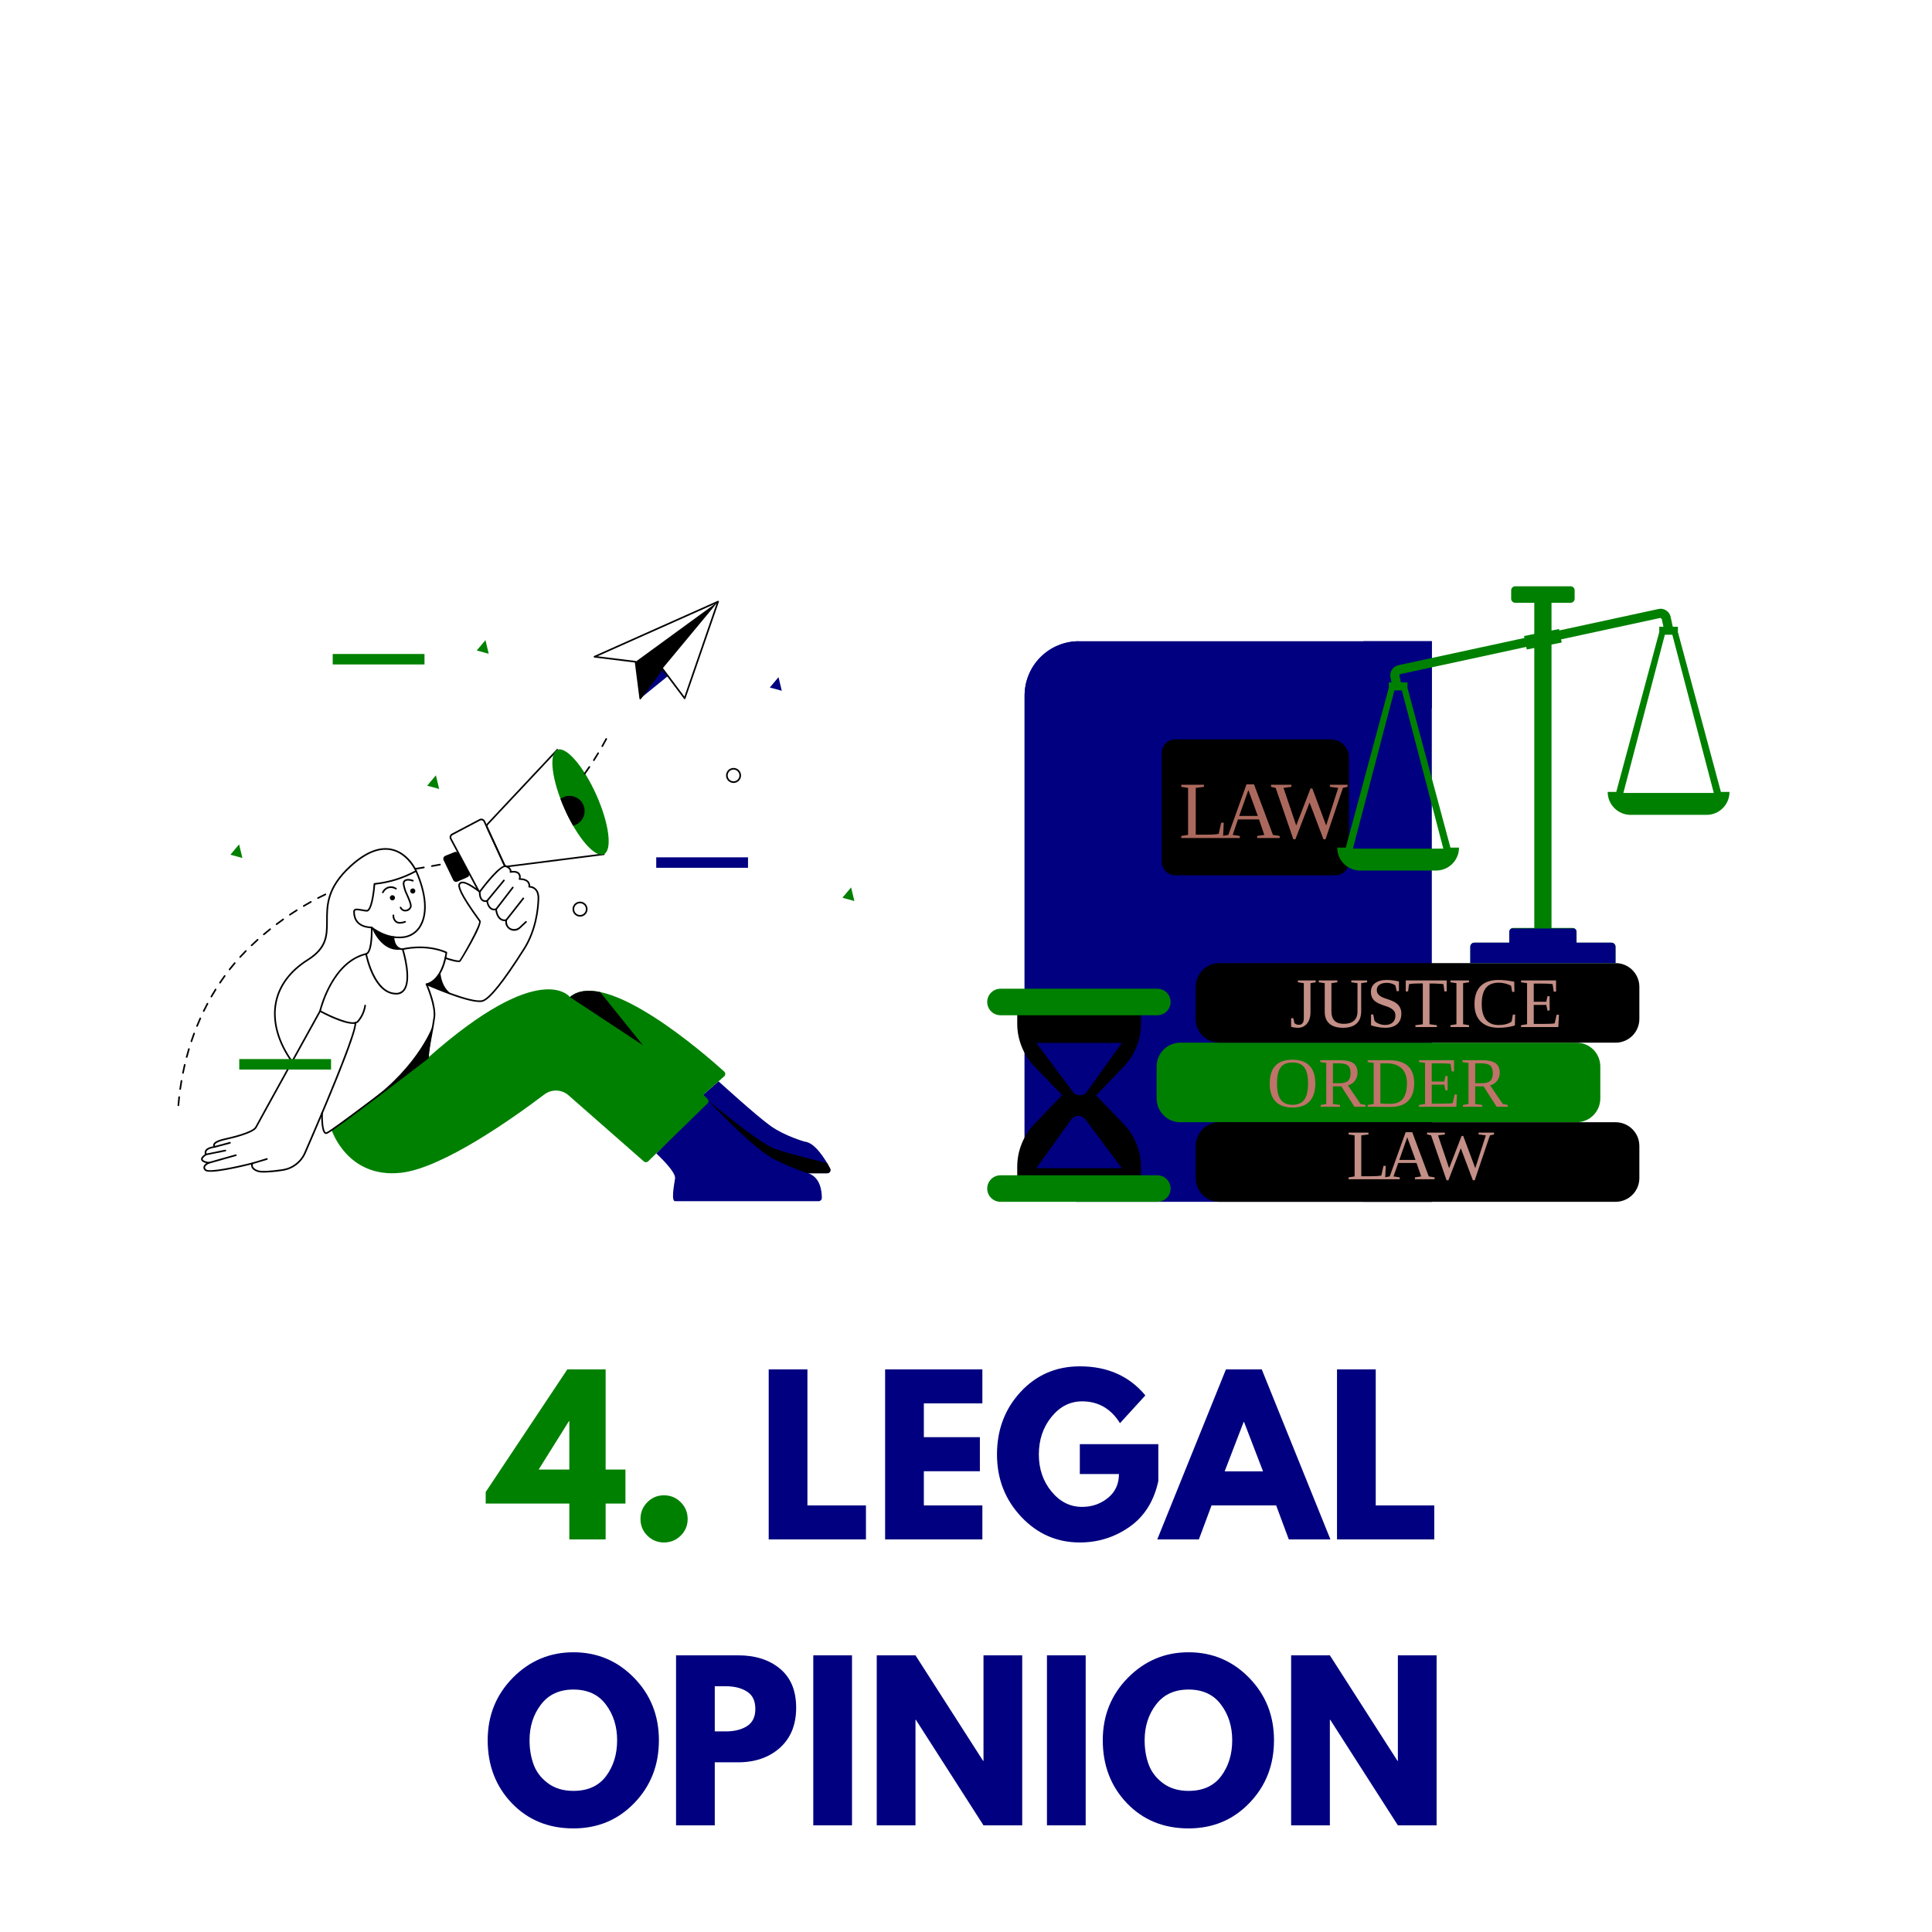 <svg version="1.0" preserveAspectRatio="xMidYMid meet" height="500" viewBox="0 0 375 375" zoomAndPan="magnify" width="500" xmlns:xlink="http://www.w3.org/1999/xlink" xmlns="http://www.w3.org/2000/svg"><defs><g></g></defs><path fill-rule="nonzero" fill-opacity="1" d="M 209.414 124.465 L 277.914 124.465 L 277.914 233.27 L 209.414 233.27 C 208.723 233.27 208.039 233.203 207.359 233.066 C 206.68 232.934 206.02 232.73 205.383 232.469 C 204.742 232.203 204.137 231.879 203.559 231.492 C 202.984 231.109 202.453 230.672 201.965 230.184 C 201.473 229.691 201.035 229.16 200.652 228.586 C 200.27 228.012 199.945 227.402 199.68 226.766 C 199.414 226.125 199.215 225.465 199.078 224.785 C 198.945 224.109 198.875 223.422 198.875 222.73 L 198.875 135 C 198.875 134.309 198.945 133.625 199.078 132.945 C 199.215 132.266 199.414 131.609 199.68 130.969 C 199.945 130.328 200.27 129.723 200.652 129.145 C 201.035 128.57 201.473 128.039 201.965 127.551 C 202.453 127.059 202.984 126.625 203.559 126.238 C 204.137 125.855 204.742 125.531 205.383 125.266 C 206.02 125 206.68 124.801 207.359 124.664 C 208.039 124.531 208.723 124.465 209.414 124.465 Z M 209.414 124.465" fill="#000080"></path><path fill-rule="nonzero" fill-opacity="1" d="M 261.832 147.027 L 261.832 167.27 C 261.832 167.617 261.766 167.953 261.633 168.277 C 261.496 168.602 261.309 168.883 261.059 169.133 C 260.812 169.379 260.527 169.57 260.207 169.703 C 259.883 169.836 259.547 169.902 259.195 169.902 L 228.129 169.902 C 227.781 169.902 227.445 169.836 227.121 169.703 C 226.801 169.57 226.516 169.379 226.27 169.133 C 226.02 168.883 225.832 168.602 225.695 168.277 C 225.562 167.953 225.496 167.617 225.496 167.27 L 225.496 146.145 C 225.496 145.793 225.562 145.457 225.695 145.137 C 225.832 144.812 226.02 144.527 226.27 144.281 C 226.516 144.035 226.801 143.844 227.121 143.711 C 227.445 143.578 227.781 143.508 228.129 143.508 L 258.312 143.508 C 258.777 143.508 259.227 143.598 259.66 143.777 C 260.09 143.957 260.473 144.211 260.801 144.539 C 261.129 144.871 261.387 145.25 261.562 145.684 C 261.742 146.113 261.832 146.562 261.832 147.027 Z M 261.832 147.027" fill="#000000"></path><path fill-rule="nonzero" fill-opacity="1" d="M 264.633 124.465 L 277.914 137.551 L 277.914 124.465 Z M 264.633 124.465" fill="#000080"></path><path fill-rule="nonzero" fill-opacity="1" d="M 264.633 233.27 L 277.914 220.18 L 277.914 233.27 Z M 264.633 233.27" fill="#000000"></path><path fill-rule="nonzero" fill-opacity="1" d="M 198.875 135 L 198.875 222.73 C 198.875 223.422 198.945 224.109 199.078 224.785 C 199.215 225.465 199.414 226.125 199.68 226.766 C 199.945 227.402 200.27 228.012 200.652 228.586 C 201.035 229.16 201.473 229.691 201.965 230.184 C 202.453 230.672 202.984 231.109 203.559 231.492 C 204.137 231.879 204.742 232.203 205.383 232.469 C 206.02 232.73 206.68 232.934 207.359 233.066 C 208.039 233.203 208.723 233.27 209.414 233.27 L 209.414 124.465 C 208.723 124.465 208.039 124.531 207.359 124.664 C 206.68 124.801 206.02 125 205.383 125.266 C 204.742 125.531 204.137 125.855 203.559 126.238 C 202.984 126.625 202.453 127.059 201.965 127.551 C 201.473 128.039 201.035 128.57 200.652 129.145 C 200.27 129.723 199.945 130.328 199.68 130.969 C 199.414 131.609 199.215 132.266 199.078 132.945 C 198.945 133.625 198.875 134.309 198.875 135 Z M 198.875 135" fill="#000080"></path><g fill-opacity="1" fill="#ab695d"><g transform="translate(228.829, 162.663)"><g><path d="M 4.859 -9.938 L 3.266 -9.734 L 3.266 -0.656 L 5.312 -0.656 C 6.406 -0.656 7.207 -0.707 7.719 -0.812 L 8.203 -2.969 L 8.703 -2.969 L 8.562 0 L 0.453 0 L 0.453 -0.406 L 1.781 -0.609 L 1.781 -9.734 L 0.453 -9.938 L 0.453 -10.344 L 4.859 -10.344 Z M 4.859 -9.938"></path></g></g></g><g fill-opacity="1" fill="#ab695d"><g transform="translate(237.09, 162.663)"><g><path d="M 3.562 -0.406 L 3.562 0 L 0.156 0 L 0.156 -0.406 L 1.328 -0.609 L 4.859 -10.422 L 6.312 -10.422 L 9.984 -0.609 L 11.297 -0.406 L 11.297 0 L 6.922 0 L 6.922 -0.406 L 8.312 -0.609 L 7.281 -3.609 L 3.203 -3.609 L 2.172 -0.609 Z M 5.219 -9.312 L 3.438 -4.297 L 7.047 -4.297 Z M 5.219 -9.312"></path></g></g></g><g fill-opacity="1" fill="#ab695d"><g transform="translate(246.688, 162.663)"><g><path d="M 10.594 0.234 L 10.188 0.234 L 7.5 -6.891 L 4.75 0.234 L 4.344 0.234 L 0.922 -9.734 L 0.016 -9.938 L 0.016 -10.344 L 3.969 -10.344 L 3.969 -9.938 L 2.438 -9.734 L 4.906 -2.438 L 7.688 -9.625 L 8.031 -9.625 L 10.719 -2.438 L 13.062 -9.734 L 11.453 -9.938 L 11.453 -10.344 L 14.875 -10.344 L 14.875 -9.938 L 13.969 -9.734 Z M 10.594 0.234"></path></g></g></g><path fill-rule="nonzero" fill-opacity="1" d="M 229.105 202.383 L 306.012 202.383 C 306.312 202.383 306.613 202.414 306.91 202.473 C 307.207 202.531 307.492 202.617 307.773 202.734 C 308.055 202.848 308.32 202.992 308.57 203.16 C 308.82 203.328 309.055 203.52 309.27 203.73 C 309.48 203.945 309.672 204.18 309.84 204.43 C 310.008 204.684 310.152 204.949 310.266 205.227 C 310.383 205.508 310.469 205.793 310.527 206.09 C 310.59 206.387 310.617 206.688 310.617 206.988 L 310.617 213.219 C 310.617 213.523 310.59 213.82 310.527 214.117 C 310.469 214.414 310.383 214.703 310.266 214.98 C 310.152 215.262 310.008 215.527 309.84 215.777 C 309.672 216.031 309.48 216.262 309.27 216.477 C 309.055 216.691 308.82 216.883 308.57 217.051 C 308.32 217.219 308.055 217.359 307.773 217.477 C 307.492 217.59 307.207 217.68 306.91 217.738 C 306.613 217.797 306.312 217.824 306.012 217.824 L 229.105 217.824 C 228.805 217.824 228.504 217.797 228.207 217.738 C 227.91 217.68 227.625 217.59 227.344 217.477 C 227.062 217.359 226.797 217.219 226.547 217.051 C 226.297 216.883 226.062 216.691 225.848 216.477 C 225.637 216.262 225.445 216.031 225.277 215.777 C 225.109 215.527 224.965 215.262 224.852 214.98 C 224.734 214.703 224.648 214.414 224.59 214.117 C 224.531 213.82 224.5 213.523 224.5 213.219 L 224.5 206.988 C 224.5 206.688 224.531 206.387 224.59 206.09 C 224.648 205.793 224.734 205.508 224.852 205.227 C 224.965 204.949 225.109 204.684 225.277 204.43 C 225.445 204.18 225.637 203.945 225.848 203.73 C 226.062 203.52 226.297 203.328 226.547 203.16 C 226.797 202.992 227.062 202.848 227.344 202.734 C 227.625 202.617 227.91 202.531 228.207 202.473 C 228.504 202.414 228.805 202.383 229.105 202.383 Z M 229.105 202.383" fill="#008000"></path><path fill-rule="nonzero" fill-opacity="1" d="M 236.688 186.941 L 313.594 186.941 C 313.895 186.941 314.195 186.969 314.492 187.027 C 314.789 187.086 315.074 187.176 315.355 187.289 C 315.633 187.406 315.898 187.547 316.152 187.715 C 316.402 187.883 316.637 188.074 316.848 188.289 C 317.062 188.504 317.254 188.734 317.422 188.988 C 317.59 189.238 317.73 189.504 317.848 189.785 C 317.965 190.062 318.051 190.352 318.109 190.648 C 318.168 190.945 318.199 191.246 318.199 191.547 L 318.199 197.777 C 318.199 198.078 318.168 198.379 318.109 198.676 C 318.051 198.973 317.965 199.262 317.848 199.539 C 317.73 199.82 317.59 200.086 317.422 200.336 C 317.254 200.586 317.062 200.82 316.848 201.035 C 316.637 201.246 316.402 201.438 316.152 201.605 C 315.898 201.773 315.633 201.918 315.355 202.031 C 315.074 202.148 314.789 202.234 314.492 202.293 C 314.195 202.355 313.895 202.383 313.594 202.383 L 236.688 202.383 C 236.387 202.383 236.086 202.355 235.789 202.293 C 235.492 202.234 235.203 202.148 234.926 202.031 C 234.645 201.918 234.379 201.773 234.129 201.605 C 233.879 201.438 233.645 201.246 233.43 201.035 C 233.215 200.82 233.027 200.586 232.859 200.336 C 232.691 200.086 232.547 199.82 232.434 199.539 C 232.316 199.262 232.23 198.973 232.168 198.676 C 232.109 198.379 232.082 198.078 232.082 197.777 L 232.082 191.547 C 232.082 191.246 232.109 190.945 232.168 190.648 C 232.23 190.352 232.316 190.062 232.434 189.785 C 232.547 189.504 232.691 189.238 232.859 188.988 C 233.027 188.734 233.215 188.504 233.43 188.289 C 233.645 188.074 233.879 187.883 234.129 187.715 C 234.379 187.547 234.645 187.406 234.926 187.289 C 235.203 187.176 235.492 187.086 235.789 187.027 C 236.086 186.969 236.387 186.941 236.688 186.941 Z M 236.688 186.941" fill="#000000"></path><path fill-rule="nonzero" fill-opacity="1" d="M 236.688 217.824 L 313.594 217.824 C 313.895 217.824 314.195 217.855 314.492 217.914 C 314.789 217.973 315.074 218.062 315.355 218.176 C 315.633 218.293 315.898 218.434 316.152 218.602 C 316.402 218.77 316.637 218.961 316.848 219.176 C 317.062 219.391 317.254 219.621 317.422 219.875 C 317.59 220.125 317.73 220.391 317.848 220.668 C 317.965 220.949 318.051 221.238 318.109 221.535 C 318.168 221.832 318.199 222.129 318.199 222.434 L 318.199 228.664 C 318.199 228.965 318.168 229.266 318.109 229.562 C 318.051 229.859 317.965 230.145 317.848 230.426 C 317.73 230.703 317.59 230.969 317.422 231.223 C 317.254 231.473 317.062 231.707 316.848 231.918 C 316.637 232.133 316.402 232.324 316.152 232.492 C 315.898 232.66 315.633 232.801 315.355 232.918 C 315.074 233.035 314.789 233.121 314.492 233.18 C 314.195 233.238 313.895 233.27 313.594 233.27 L 236.688 233.27 C 236.387 233.27 236.086 233.238 235.789 233.18 C 235.492 233.121 235.203 233.035 234.926 232.918 C 234.645 232.801 234.379 232.66 234.129 232.492 C 233.879 232.324 233.645 232.133 233.43 231.918 C 233.215 231.707 233.027 231.473 232.859 231.223 C 232.691 230.969 232.547 230.703 232.434 230.426 C 232.316 230.145 232.23 229.859 232.168 229.562 C 232.109 229.266 232.082 228.965 232.082 228.664 L 232.082 222.434 C 232.082 222.129 232.109 221.832 232.168 221.535 C 232.23 221.238 232.316 220.949 232.434 220.668 C 232.547 220.391 232.691 220.125 232.859 219.875 C 233.027 219.621 233.215 219.391 233.43 219.176 C 233.645 218.961 233.879 218.77 234.129 218.602 C 234.379 218.434 234.645 218.293 234.926 218.176 C 235.203 218.062 235.492 217.973 235.789 217.914 C 236.086 217.855 236.387 217.824 236.688 217.824 Z M 236.688 217.824" fill="#000000"></path><g fill-opacity="1" fill="#bf736a"><g transform="translate(245.895, 214.831)"><g><path d="M 1.969 -4.531 C 1.969 -3.082 2.211 -2.031 2.703 -1.375 C 3.191 -0.719 3.953 -0.391 4.984 -0.391 C 6.016 -0.391 6.773 -0.719 7.266 -1.375 C 7.754 -2.031 8 -3.082 8 -4.531 C 8 -5.977 7.754 -7.02 7.266 -7.656 C 6.773 -8.289 6.016 -8.609 4.984 -8.609 C 3.941 -8.609 3.176 -8.289 2.688 -7.656 C 2.207 -7.02 1.969 -5.977 1.969 -4.531 Z M 0.562 -4.531 C 0.562 -7.602 2.035 -9.141 4.984 -9.141 C 6.441 -9.141 7.539 -8.75 8.281 -7.969 C 9.031 -7.195 9.406 -6.051 9.406 -4.531 C 9.406 -2.988 9.023 -1.82 8.266 -1.031 C 7.516 -0.25 6.422 0.141 4.984 0.141 C 3.547 0.141 2.445 -0.25 1.688 -1.031 C 0.938 -1.82 0.562 -2.988 0.562 -4.531 Z M 0.562 -4.531"></path></g></g></g><g fill-opacity="1" fill="#bf736a"><g transform="translate(255.864, 214.831)"><g><path d="M 2.859 -3.969 L 2.859 -0.547 L 4.234 -0.359 L 4.234 0 L 0.484 0 L 0.484 -0.359 L 1.562 -0.547 L 1.562 -8.516 L 0.391 -8.688 L 0.391 -9.047 L 4.297 -9.047 C 5.43 -9.047 6.27 -8.852 6.812 -8.469 C 7.352 -8.082 7.625 -7.469 7.625 -6.625 C 7.625 -6.02 7.457 -5.5 7.125 -5.062 C 6.801 -4.625 6.348 -4.32 5.766 -4.156 L 8.219 -0.547 L 9.188 -0.359 L 9.188 0 L 7.031 0 L 4.484 -3.969 Z M 6.281 -6.531 C 6.281 -7.219 6.113 -7.707 5.781 -8 C 5.445 -8.289 4.859 -8.438 4.016 -8.438 L 2.859 -8.438 L 2.859 -4.578 L 4.047 -4.578 C 4.859 -4.578 5.43 -4.723 5.766 -5.016 C 6.109 -5.316 6.281 -5.82 6.281 -6.531 Z M 6.281 -6.531"></path></g></g></g><g fill-opacity="1" fill="#bf736a"><g transform="translate(265.071, 214.831)"><g><path d="M 8.016 -4.594 C 8.016 -5.852 7.672 -6.805 6.984 -7.453 C 6.305 -8.109 5.336 -8.438 4.078 -8.438 L 2.859 -8.438 L 2.859 -0.641 C 3.398 -0.598 4.039 -0.578 4.781 -0.578 C 5.883 -0.578 6.695 -0.898 7.219 -1.547 C 7.75 -2.203 8.016 -3.219 8.016 -4.594 Z M 4.5 -9.047 C 6.164 -9.047 7.398 -8.672 8.203 -7.922 C 9.016 -7.18 9.422 -6.066 9.422 -4.578 C 9.422 -3.066 9.031 -1.922 8.25 -1.141 C 7.477 -0.359 6.32 0.031 4.781 0.031 L 1.562 0 L 0.391 0 L 0.391 -0.359 L 1.562 -0.547 L 1.562 -8.516 L 0.391 -8.688 L 0.391 -9.047 Z M 4.5 -9.047"></path></g></g></g><g fill-opacity="1" fill="#bf736a"><g transform="translate(275.041, 214.831)"><g><path d="M 0.391 -0.359 L 1.562 -0.547 L 1.562 -8.516 L 0.391 -8.688 L 0.391 -9.047 L 7.188 -9.047 L 7.188 -6.875 L 6.734 -6.875 L 6.516 -8.344 C 6.016 -8.406 5.289 -8.438 4.344 -8.438 L 2.859 -8.438 L 2.859 -4.906 L 5.297 -4.906 L 5.516 -5.984 L 5.938 -5.984 L 5.938 -3.203 L 5.516 -3.203 L 5.297 -4.297 L 2.859 -4.297 L 2.859 -0.609 L 4.641 -0.609 C 5.797 -0.609 6.555 -0.645 6.922 -0.719 L 7.297 -2.391 L 7.75 -2.391 L 7.625 0 L 0.391 0 Z M 0.391 -0.359"></path></g></g></g><g fill-opacity="1" fill="#bf736a"><g transform="translate(283.473, 214.831)"><g><path d="M 2.859 -3.969 L 2.859 -0.547 L 4.234 -0.359 L 4.234 0 L 0.484 0 L 0.484 -0.359 L 1.562 -0.547 L 1.562 -8.516 L 0.391 -8.688 L 0.391 -9.047 L 4.297 -9.047 C 5.43 -9.047 6.27 -8.852 6.812 -8.469 C 7.352 -8.082 7.625 -7.469 7.625 -6.625 C 7.625 -6.02 7.457 -5.5 7.125 -5.062 C 6.801 -4.625 6.348 -4.32 5.766 -4.156 L 8.219 -0.547 L 9.188 -0.359 L 9.188 0 L 7.031 0 L 4.484 -3.969 Z M 6.281 -6.531 C 6.281 -7.219 6.113 -7.707 5.781 -8 C 5.445 -8.289 4.859 -8.438 4.016 -8.438 L 2.859 -8.438 L 2.859 -4.578 L 4.047 -4.578 C 4.859 -4.578 5.43 -4.723 5.766 -5.016 C 6.109 -5.316 6.281 -5.82 6.281 -6.531 Z M 6.281 -6.531"></path></g></g></g><g fill-opacity="1" fill="#c38f86"><g transform="translate(250.304, 199.35)"><g><path d="M 2.766 -8.516 L 1.609 -8.688 L 1.609 -9.047 L 5.078 -9.047 L 5.078 -8.688 L 4.062 -8.516 L 4.062 -2.906 C 4.062 -2.312 3.969 -1.785 3.781 -1.328 C 3.594 -0.879 3.312 -0.52 2.938 -0.25 C 2.562 0.008 2.145 0.141 1.688 0.141 C 1.113 0.141 0.648 0.07 0.297 -0.062 L 0.297 -1.719 L 0.734 -1.719 L 0.938 -0.781 C 1.02 -0.676 1.141 -0.594 1.297 -0.531 C 1.453 -0.469 1.629 -0.438 1.828 -0.438 C 2.453 -0.438 2.766 -0.867 2.766 -1.734 Z M 2.766 -8.516"></path></g></g></g><g fill-opacity="1" fill="#c38f86"><g transform="translate(255.676, 199.35)"><g><path d="M 7.812 -8.516 L 6.609 -8.688 L 6.609 -9.047 L 9.688 -9.047 L 9.688 -8.688 L 8.531 -8.516 L 8.531 -3.109 C 8.531 -2.023 8.227 -1.211 7.625 -0.672 C 7.031 -0.129 6.164 0.141 5.031 0.141 C 3.832 0.141 2.938 -0.129 2.344 -0.672 C 1.75 -1.211 1.453 -1.984 1.453 -2.984 L 1.453 -8.516 L 0.297 -8.688 L 0.297 -9.047 L 3.906 -9.047 L 3.906 -8.688 L 2.75 -8.516 L 2.75 -3.078 C 2.75 -1.441 3.547 -0.625 5.141 -0.625 C 6.004 -0.625 6.664 -0.828 7.125 -1.234 C 7.582 -1.641 7.812 -2.25 7.812 -3.062 Z M 7.812 -8.516"></path></g></g></g><g fill-opacity="1" fill="#c38f86"><g transform="translate(265.175, 199.35)"><g><path d="M 0.938 -2.438 L 1.375 -2.438 L 1.609 -1.219 C 1.773 -1 2.062 -0.805 2.469 -0.641 C 2.875 -0.484 3.273 -0.406 3.672 -0.406 C 4.305 -0.406 4.797 -0.566 5.141 -0.891 C 5.492 -1.211 5.672 -1.656 5.672 -2.219 C 5.672 -2.551 5.602 -2.82 5.469 -3.031 C 5.332 -3.238 5.148 -3.414 4.922 -3.562 C 4.703 -3.707 4.453 -3.832 4.172 -3.938 C 3.891 -4.039 3.598 -4.141 3.297 -4.234 C 3.004 -4.336 2.711 -4.453 2.422 -4.578 C 2.141 -4.711 1.883 -4.875 1.656 -5.062 C 1.438 -5.258 1.258 -5.5 1.125 -5.781 C 0.988 -6.07 0.922 -6.426 0.922 -6.844 C 0.922 -7.562 1.191 -8.125 1.734 -8.531 C 2.273 -8.938 3.023 -9.141 3.984 -9.141 C 4.711 -9.141 5.504 -9.047 6.359 -8.859 L 6.359 -6.969 L 5.922 -6.969 L 5.672 -8.078 C 5.211 -8.41 4.648 -8.578 3.984 -8.578 C 3.379 -8.578 2.906 -8.453 2.562 -8.203 C 2.227 -7.961 2.062 -7.629 2.062 -7.203 C 2.062 -6.91 2.129 -6.664 2.266 -6.469 C 2.398 -6.27 2.578 -6.102 2.797 -5.969 C 3.023 -5.832 3.281 -5.711 3.562 -5.609 C 3.852 -5.516 4.145 -5.414 4.438 -5.312 C 4.738 -5.207 5.031 -5.086 5.312 -4.953 C 5.602 -4.816 5.859 -4.645 6.078 -4.438 C 6.297 -4.238 6.473 -3.988 6.609 -3.688 C 6.754 -3.395 6.828 -3.035 6.828 -2.609 C 6.828 -1.734 6.555 -1.055 6.016 -0.578 C 5.484 -0.098 4.711 0.141 3.703 0.141 C 3.223 0.141 2.738 0.094 2.25 0 C 1.758 -0.082 1.32 -0.195 0.938 -0.344 Z M 0.938 -2.438"></path></g></g></g><g fill-opacity="1" fill="#c38f86"><g transform="translate(272.605, 199.35)"><g><path d="M 2.125 0 L 2.125 -0.359 L 3.562 -0.547 L 3.562 -8.469 L 3.219 -8.469 C 2.082 -8.469 1.305 -8.422 0.891 -8.328 L 0.703 -6.922 L 0.25 -6.922 L 0.25 -9.047 L 8.203 -9.047 L 8.203 -6.922 L 7.75 -6.922 L 7.562 -8.328 C 7.426 -8.359 7.129 -8.383 6.672 -8.406 C 6.223 -8.438 5.727 -8.453 5.188 -8.453 L 4.859 -8.453 L 4.859 -0.547 L 6.297 -0.359 L 6.297 0 Z M 2.125 0"></path></g></g></g><g fill-opacity="1" fill="#c38f86"><g transform="translate(281.037, 199.35)"><g><path d="M 2.953 -0.547 L 4.109 -0.359 L 4.109 0 L 0.5 0 L 0.5 -0.359 L 1.656 -0.547 L 1.656 -8.516 L 0.5 -8.688 L 0.5 -9.047 L 4.109 -9.047 L 4.109 -8.688 L 2.953 -8.516 Z M 2.953 -0.547"></path></g></g></g><g fill-opacity="1" fill="#c38f86"><g transform="translate(285.635, 199.35)"><g><path d="M 5.219 0.141 C 3.75 0.141 2.602 -0.258 1.781 -1.062 C 0.969 -1.863 0.562 -2.984 0.562 -4.422 C 0.562 -5.973 0.953 -7.145 1.734 -7.938 C 2.523 -8.738 3.695 -9.141 5.25 -9.141 C 6.188 -9.141 7.195 -9.023 8.281 -8.797 L 8.312 -6.828 L 7.875 -6.828 L 7.672 -8 C 7.359 -8.188 6.992 -8.332 6.578 -8.438 C 6.16 -8.551 5.734 -8.609 5.297 -8.609 C 4.141 -8.609 3.297 -8.266 2.766 -7.578 C 2.234 -6.898 1.969 -5.852 1.969 -4.438 C 1.969 -3.125 2.242 -2.117 2.797 -1.422 C 3.359 -0.734 4.172 -0.391 5.234 -0.391 C 5.742 -0.391 6.223 -0.445 6.672 -0.562 C 7.129 -0.688 7.492 -0.852 7.766 -1.062 L 8.016 -2.422 L 8.453 -2.422 L 8.406 -0.297 C 7.414 -0.004 6.352 0.141 5.219 0.141 Z M 5.219 0.141"></path></g></g></g><g fill-opacity="1" fill="#c38f86"><g transform="translate(294.842, 199.35)"><g><path d="M 0.391 -0.359 L 1.562 -0.547 L 1.562 -8.516 L 0.391 -8.688 L 0.391 -9.047 L 7.188 -9.047 L 7.188 -6.875 L 6.734 -6.875 L 6.516 -8.344 C 6.016 -8.406 5.289 -8.438 4.344 -8.438 L 2.859 -8.438 L 2.859 -4.906 L 5.297 -4.906 L 5.516 -5.984 L 5.938 -5.984 L 5.938 -3.203 L 5.516 -3.203 L 5.297 -4.297 L 2.859 -4.297 L 2.859 -0.609 L 4.641 -0.609 C 5.797 -0.609 6.555 -0.645 6.922 -0.719 L 7.297 -2.391 L 7.75 -2.391 L 7.625 0 L 0.391 0 Z M 0.391 -0.359"></path></g></g></g><path fill-rule="nonzero" fill-opacity="1" d="M 221.453 198.715 L 221.453 194.484 L 197.445 194.484 L 197.445 198.695 C 197.445 200.25 197.738 201.746 198.32 203.188 C 198.902 204.629 199.73 205.906 200.809 207.027 L 206.152 212.566 L 200.785 218.164 C 199.715 219.281 198.891 220.555 198.312 221.992 C 197.734 223.43 197.445 224.922 197.445 226.469 L 197.445 230.699 L 221.453 230.699 L 221.453 226.488 C 221.453 224.934 221.16 223.438 220.578 221.996 C 219.996 220.555 219.168 219.277 218.09 218.156 L 212.746 212.617 L 218.113 207.02 C 219.184 205.902 220.008 204.625 220.586 203.191 C 221.164 201.754 221.453 200.262 221.453 198.715 Z M 221.453 198.715" fill="#000000"></path><path fill-rule="nonzero" fill-opacity="1" d="M 201.137 226.754 L 207.883 217.344 C 207.961 217.227 208.051 217.125 208.152 217.031 C 208.258 216.938 208.371 216.855 208.492 216.793 C 208.613 216.727 208.742 216.676 208.879 216.641 C 209.012 216.605 209.148 216.59 209.289 216.586 C 209.43 216.586 209.566 216.602 209.699 216.633 C 209.836 216.664 209.965 216.715 210.09 216.777 C 210.211 216.84 210.328 216.918 210.434 217.012 C 210.535 217.102 210.629 217.207 210.707 217.32 L 217.762 226.754 Z M 217.762 202.426 L 211.016 211.836 C 210.938 211.949 210.848 212.055 210.746 212.148 C 210.641 212.242 210.527 212.32 210.406 212.387 C 210.285 212.453 210.156 212.504 210.02 212.539 C 209.887 212.574 209.75 212.59 209.609 212.59 C 209.469 212.594 209.332 212.578 209.199 212.543 C 209.062 212.512 208.934 212.465 208.809 212.402 C 208.684 212.336 208.57 212.258 208.465 212.168 C 208.363 212.074 208.27 211.973 208.191 211.859 L 201.137 202.426 Z M 217.762 202.426" fill="#000080"></path><path fill-rule="nonzero" fill-opacity="1" d="M 224.641 197.059 L 194.188 197.059 C 193.848 197.059 193.52 196.992 193.203 196.859 C 192.891 196.73 192.613 196.547 192.371 196.305 C 192.129 196.062 191.945 195.785 191.812 195.469 C 191.684 195.156 191.617 194.828 191.617 194.484 C 191.617 194.145 191.684 193.816 191.812 193.5 C 191.945 193.188 192.129 192.906 192.371 192.668 C 192.613 192.426 192.891 192.238 193.203 192.109 C 193.52 191.98 193.848 191.914 194.188 191.914 L 224.641 191.914 C 224.98 191.914 225.309 191.98 225.625 192.109 C 225.941 192.238 226.219 192.426 226.457 192.668 C 226.699 192.906 226.887 193.188 227.016 193.5 C 227.148 193.816 227.211 194.145 227.211 194.484 C 227.211 194.828 227.148 195.156 227.016 195.469 C 226.887 195.785 226.699 196.062 226.457 196.305 C 226.219 196.547 225.941 196.73 225.625 196.859 C 225.309 196.992 224.98 197.059 224.641 197.059 Z M 224.641 233.27 L 194.188 233.27 C 193.848 233.27 193.52 233.203 193.203 233.074 C 192.891 232.941 192.613 232.758 192.371 232.516 C 192.129 232.273 191.945 231.996 191.812 231.68 C 191.684 231.367 191.617 231.039 191.617 230.699 C 191.617 230.355 191.684 230.027 191.812 229.715 C 191.945 229.398 192.129 229.121 192.371 228.879 C 192.613 228.637 192.891 228.453 193.203 228.32 C 193.52 228.191 193.848 228.125 194.188 228.125 L 224.641 228.125 C 224.98 228.125 225.309 228.191 225.625 228.32 C 225.941 228.453 226.219 228.637 226.457 228.879 C 226.699 229.121 226.887 229.398 227.016 229.715 C 227.148 230.027 227.211 230.355 227.211 230.699 C 227.211 231.039 227.148 231.367 227.016 231.68 C 226.887 231.996 226.699 232.273 226.457 232.516 C 226.219 232.758 225.941 232.941 225.625 233.074 C 225.309 233.203 224.98 233.27 224.641 233.27 Z M 224.641 233.27" fill="#008000"></path><g fill-opacity="1" fill="#c38f86"><g transform="translate(261.367, 228.886)"><g><path d="M 4.25 -8.688 L 2.859 -8.516 L 2.859 -0.578 L 4.641 -0.578 C 5.598 -0.578 6.301 -0.625 6.75 -0.719 L 7.172 -2.594 L 7.609 -2.594 L 7.484 0 L 0.391 0 L 0.391 -0.359 L 1.562 -0.547 L 1.562 -8.516 L 0.391 -8.688 L 0.391 -9.047 L 4.25 -9.047 Z M 4.25 -8.688"></path></g></g></g><g fill-opacity="1" fill="#c38f86"><g transform="translate(268.586, 228.886)"><g><path d="M 3.109 -0.359 L 3.109 0 L 0.141 0 L 0.141 -0.359 L 1.156 -0.547 L 4.25 -9.125 L 5.531 -9.125 L 8.734 -0.547 L 9.875 -0.359 L 9.875 0 L 6.047 0 L 6.047 -0.359 L 7.266 -0.547 L 6.359 -3.156 L 2.812 -3.156 L 1.891 -0.547 Z M 4.562 -8.141 L 3.016 -3.75 L 6.156 -3.75 Z M 4.562 -8.141"></path></g></g></g><g fill-opacity="1" fill="#c38f86"><g transform="translate(276.977, 228.886)"><g><path d="M 9.266 0.203 L 8.906 0.203 L 6.562 -6.016 L 4.156 0.203 L 3.797 0.203 L 0.797 -8.516 L 0.016 -8.688 L 0.016 -9.047 L 3.469 -9.047 L 3.469 -8.688 L 2.141 -8.516 L 4.297 -2.141 L 6.719 -8.406 L 7.031 -8.406 L 9.375 -2.141 L 11.422 -8.516 L 10.016 -8.688 L 10.016 -9.047 L 13.016 -9.047 L 13.016 -8.688 L 12.219 -8.516 Z M 9.266 0.203"></path></g></g></g><path fill-rule="nonzero" fill-opacity="1" d="M 334.027 153.711 L 325.66 122.609 L 325.68 122.609 L 325.68 121.648 L 324.684 121.648 L 324.27 119.742 C 324.156 119.199 323.863 118.781 323.398 118.484 C 322.934 118.176 322.434 118.086 321.891 118.211 L 302.66 122.367 L 302.609 122.094 L 301.148 122.383 L 301.148 116.996 L 304.852 116.996 C 305.066 116.996 305.254 116.922 305.406 116.766 C 305.559 116.613 305.637 116.43 305.637 116.211 L 305.637 114.586 C 305.637 114.371 305.559 114.184 305.406 114.031 C 305.254 113.879 305.066 113.801 304.852 113.801 L 294.102 113.801 C 293.887 113.801 293.699 113.879 293.547 114.031 C 293.395 114.184 293.316 114.371 293.316 114.586 L 293.316 116.211 C 293.316 116.43 293.395 116.613 293.547 116.766 C 293.699 116.922 293.887 116.996 294.102 116.996 L 297.805 116.996 L 297.805 123.051 L 295.824 123.449 L 295.898 123.828 L 271.426 129.117 C 271.168 129.176 270.93 129.277 270.711 129.43 C 270.496 129.582 270.312 129.77 270.172 129.992 C 270.027 130.215 269.934 130.457 269.883 130.715 C 269.836 130.977 269.84 131.238 269.895 131.496 L 270.102 132.453 L 269.566 132.453 L 269.566 133.418 L 269.586 133.418 L 261.219 164.52 L 259.551 164.52 C 259.551 164.812 259.578 165.102 259.637 165.387 C 259.691 165.676 259.777 165.953 259.887 166.223 C 260 166.492 260.137 166.75 260.301 166.992 C 260.461 167.238 260.648 167.461 260.855 167.668 C 261.059 167.875 261.285 168.059 261.527 168.223 C 261.77 168.383 262.027 168.523 262.297 168.633 C 262.566 168.746 262.848 168.828 263.133 168.887 C 263.422 168.945 263.711 168.973 264.004 168.973 L 278.742 168.973 C 279.035 168.973 279.324 168.945 279.613 168.887 C 279.898 168.828 280.176 168.746 280.449 168.633 C 280.719 168.523 280.973 168.383 281.219 168.223 C 281.461 168.059 281.684 167.875 281.891 167.668 C 282.098 167.461 282.285 167.238 282.445 166.992 C 282.609 166.75 282.746 166.492 282.855 166.223 C 282.969 165.953 283.055 165.676 283.109 165.387 C 283.168 165.102 283.195 164.812 283.195 164.52 L 281.531 164.52 L 273.164 133.418 L 273.184 133.418 L 273.184 132.453 L 271.914 132.453 L 271.629 131.121 C 271.598 130.973 271.652 130.883 271.805 130.848 L 296.246 125.562 L 296.344 126.066 L 297.805 125.773 L 297.805 180.113 L 293.734 180.113 C 293.52 180.113 293.336 180.188 293.18 180.344 C 293.027 180.496 292.949 180.68 292.949 180.898 L 292.949 182.973 L 286.172 182.973 C 285.953 182.973 285.77 183.051 285.617 183.203 C 285.461 183.355 285.387 183.543 285.387 183.758 L 285.387 186.941 L 313.566 186.941 L 313.566 183.758 C 313.566 183.543 313.492 183.355 313.336 183.203 C 313.184 183.051 313 182.973 312.781 182.973 L 306.004 182.973 L 306.004 180.898 C 306.004 180.68 305.926 180.496 305.773 180.344 C 305.617 180.188 305.434 180.113 305.219 180.113 L 301.148 180.113 L 301.148 125.105 L 303.129 124.711 L 303.008 124.102 L 322.266 119.941 L 322.539 120.117 L 322.871 121.648 L 322.062 121.648 L 322.062 122.609 L 322.082 122.609 L 313.715 153.711 L 312.051 153.711 C 312.051 154.004 312.078 154.293 312.137 154.582 C 312.191 154.867 312.277 155.145 312.391 155.418 C 312.5 155.688 312.637 155.941 312.801 156.188 C 312.965 156.43 313.148 156.652 313.355 156.859 C 313.562 157.066 313.785 157.254 314.031 157.414 C 314.273 157.578 314.527 157.715 314.801 157.824 C 315.07 157.938 315.348 158.023 315.633 158.078 C 315.922 158.137 316.211 158.164 316.504 158.164 L 331.246 158.164 C 331.535 158.164 331.828 158.137 332.113 158.078 C 332.398 158.023 332.68 157.938 332.949 157.824 C 333.219 157.715 333.477 157.578 333.719 157.414 C 333.961 157.254 334.188 157.066 334.395 156.859 C 334.602 156.652 334.785 156.43 334.945 156.188 C 335.109 155.941 335.246 155.688 335.359 155.418 C 335.469 155.145 335.555 154.867 335.613 154.582 C 335.668 154.293 335.695 154.004 335.695 153.711 Z M 262.602 164.715 L 270.648 134.008 L 272.102 134.008 L 280.148 164.715 Z M 323.145 123.203 L 324.598 123.203 L 332.645 153.906 L 315.098 153.906 Z M 323.145 123.203" fill="#008000"></path><path fill-rule="nonzero" fill-opacity="1" d="M 292.949 180.898 L 292.949 182.973 L 286.172 182.973 C 285.953 182.973 285.77 183.051 285.617 183.203 C 285.461 183.355 285.387 183.543 285.387 183.758 L 285.387 186.941 L 313.566 186.941 L 313.566 183.758 C 313.566 183.543 313.492 183.355 313.336 183.203 C 313.184 183.051 313 182.973 312.781 182.973 L 306.004 182.973 L 306.004 180.898 C 306 180.598 305.871 180.371 305.609 180.223 L 293.344 180.223 C 293.082 180.371 292.953 180.598 292.949 180.898 Z M 292.949 180.898" fill="#000080"></path><path fill-rule="nonzero" fill-opacity="1" d="M 127.383 223.875 C 127.383 223.875 131.23 227.418 131.031 228.727 C 130.828 230.035 130.242 233.152 131.039 233.152 L 158.883 233.152 C 159.055 233.152 159.207 233.09 159.328 232.965 C 159.453 232.844 159.516 232.695 159.516 232.52 C 159.523 231.266 159.258 228.508 156.871 227.73 L 160.57 227.73 C 160.684 227.73 160.785 227.703 160.883 227.648 C 160.98 227.594 161.059 227.52 161.113 227.426 C 161.172 227.328 161.203 227.227 161.207 227.113 C 161.207 227.004 161.184 226.898 161.133 226.801 C 160.242 225.121 158.207 221.738 156.168 221.586 C 156.168 221.586 152.348 220.512 149.605 218.57 C 146.863 216.629 139.465 209.883 139.465 209.883 L 136.258 212.688 L 137.27 213.746 Z M 127.383 223.875" fill="#000080"></path><path fill-rule="nonzero" fill-opacity="1" d="M 83.094 205.297 C 105.039 185.84 110.617 193.531 110.617 193.531 C 117.484 187.629 137.102 204.852 140.562 207.984 C 140.703 208.113 140.773 208.27 140.77 208.461 C 140.77 208.648 140.695 208.809 140.551 208.934 L 136.508 212.473 L 137.316 213.289 C 137.441 213.414 137.504 213.566 137.5 213.742 C 137.5 213.918 137.438 214.066 137.309 214.191 L 125.82 225.398 C 125.703 225.516 125.559 225.574 125.395 225.582 C 125.227 225.586 125.082 225.531 124.957 225.422 L 110.359 212.602 C 110.039 212.32 109.68 212.098 109.281 211.941 C 108.883 211.781 108.469 211.695 108.043 211.68 C 107.613 211.664 107.195 211.719 106.785 211.848 C 106.379 211.977 106.004 212.172 105.66 212.43 C 100.074 216.664 86.016 226.746 77.812 227.637 C 67.406 228.766 64.371 219.34 64.371 219.34" fill="#008000"></path><path fill-rule="nonzero" fill-opacity="1" d="M 40.559 225.855 C 40.465 225.855 40.414 225.809 40.402 225.719 C 40.391 225.629 40.426 225.57 40.516 225.543 L 45.719 224.074 C 45.82 224.043 45.887 224.078 45.918 224.184 C 45.949 224.285 45.91 224.352 45.805 224.379 L 40.602 225.852 C 40.586 225.855 40.574 225.855 40.559 225.855 Z M 48.98 225.969 C 48.887 225.969 48.836 225.926 48.82 225.832 C 48.809 225.742 48.848 225.684 48.934 225.66 L 51.75 224.809 C 51.852 224.781 51.914 224.816 51.945 224.918 C 51.977 225.016 51.941 225.082 51.84 225.113 L 49.023 225.961 C 49.012 225.965 48.996 225.969 48.98 225.969 Z M 48.98 225.969" fill="#000000"></path><path fill-rule="nonzero" fill-opacity="1" d="M 124.273 135.582 L 129.641 131.215 L 128.57 129.789 Z M 124.273 135.582" fill="#000080"></path><path fill-rule="nonzero" fill-opacity="1" d="M 84.078 198.871 C 84.078 198.871 81.465 206.688 71.562 213.922 L 83.094 205.297 Z M 78.164 184.242 C 74.027 185.16 72.141 180.016 72.141 180.016 C 73.383 181.008 74.785 181.629 76.355 181.879 C 76.41 183.137 76.773 183.629 77.121 183.84 C 77.121 183.84 77.207 183.891 78.164 184.242 Z M 92.828 172.953 C 92.766 172.953 92.719 172.926 92.688 172.871 L 87.363 162.883 C 87.258 162.691 87.238 162.488 87.305 162.277 C 87.367 162.066 87.496 161.91 87.691 161.809 L 93.055 158.988 C 93.254 158.883 93.461 158.867 93.68 158.941 C 93.895 159.016 94.047 159.152 94.145 159.359 L 98.004 167.746 C 98.051 167.844 98.027 167.914 97.926 167.961 C 97.828 168.004 97.758 167.977 97.715 167.879 L 93.855 159.492 C 93.797 159.371 93.703 159.285 93.574 159.242 C 93.445 159.199 93.32 159.207 93.199 159.27 L 87.84 162.09 C 87.723 162.152 87.645 162.246 87.605 162.371 C 87.566 162.496 87.578 162.617 87.641 162.734 L 92.969 172.719 C 92.996 172.773 92.996 172.824 92.965 172.875 C 92.934 172.93 92.887 172.953 92.828 172.953 Z M 92.828 172.953" fill="#000000"></path><path fill-rule="nonzero" fill-opacity="1" d="M 98.434 168.34 C 98.094 168.34 97.855 168.188 97.715 167.879 L 94.406 160.691 C 94.262 160.375 94.305 160.086 94.543 159.828 L 108.047 145.438 C 108.117 145.352 108.195 145.348 108.273 145.426 C 108.355 145.5 108.355 145.578 108.277 145.652 L 94.773 160.043 C 94.633 160.199 94.609 160.371 94.695 160.562 L 98.004 167.746 C 98.098 167.957 98.262 168.047 98.492 168.02 L 117.18 165.652 C 117.281 165.641 117.34 165.688 117.355 165.789 C 117.367 165.895 117.324 165.953 117.219 165.965 L 98.531 168.332 C 98.5 168.336 98.469 168.34 98.434 168.34 Z M 88.234 165.387 L 86.445 166.105 C 86.273 166.176 86.156 166.297 86.09 166.465 C 86.023 166.637 86.027 166.805 86.109 166.973 L 87.965 170.816 C 88.039 170.969 88.156 171.074 88.316 171.137 C 88.477 171.195 88.633 171.191 88.789 171.121 L 90.711 170.277 C 90.879 170.203 90.996 170.078 91.055 169.906 C 91.117 169.73 91.102 169.562 91.016 169.398 L 89.031 165.68 C 88.957 165.535 88.84 165.438 88.688 165.379 C 88.539 165.324 88.387 165.328 88.234 165.387 Z M 88.234 165.387" fill="#000000"></path><path fill-rule="nonzero" fill-opacity="1" d="M 115.758 154.305 C 116.055 154.969 116.328 155.637 116.578 156.309 C 116.832 156.977 117.055 157.637 117.254 158.285 C 117.449 158.934 117.613 159.562 117.75 160.164 C 117.883 160.77 117.984 161.336 118.051 161.871 C 118.117 162.406 118.148 162.895 118.145 163.34 C 118.145 163.785 118.105 164.176 118.031 164.512 C 117.957 164.852 117.852 165.129 117.711 165.348 C 117.57 165.566 117.398 165.719 117.199 165.809 C 116.996 165.898 116.766 165.922 116.512 165.883 C 116.254 165.84 115.977 165.734 115.676 165.562 C 115.375 165.391 115.059 165.16 114.727 164.863 C 114.395 164.57 114.051 164.219 113.699 163.812 C 113.344 163.406 112.988 162.949 112.629 162.449 C 112.27 161.945 111.914 161.402 111.566 160.824 C 111.215 160.242 110.871 159.637 110.543 159 C 110.211 158.363 109.898 157.715 109.602 157.051 C 109.305 156.383 109.031 155.715 108.777 155.047 C 108.527 154.375 108.305 153.719 108.105 153.066 C 107.91 152.418 107.746 151.793 107.609 151.188 C 107.477 150.586 107.375 150.016 107.309 149.484 C 107.242 148.949 107.211 148.461 107.211 148.016 C 107.215 147.57 107.254 147.18 107.328 146.84 C 107.402 146.504 107.508 146.227 107.648 146.008 C 107.789 145.789 107.961 145.637 108.16 145.547 C 108.363 145.453 108.594 145.43 108.848 145.473 C 109.105 145.512 109.383 145.621 109.684 145.793 C 109.984 145.961 110.301 146.195 110.633 146.488 C 110.965 146.785 111.309 147.137 111.66 147.543 C 112.016 147.949 112.371 148.402 112.73 148.906 C 113.086 149.41 113.441 149.953 113.793 150.531 C 114.145 151.113 114.488 151.719 114.816 152.355 C 115.148 152.988 115.461 153.641 115.758 154.305 Z M 115.758 154.305" fill="#008000"></path><path fill-rule="nonzero" fill-opacity="1" d="M 110.539 154.477 C 109.887 154.477 109.305 154.672 108.785 155.062 C 109.031 155.715 109.301 156.379 109.602 157.051 C 110.09 158.152 110.637 159.227 111.238 160.273 C 111.59 160.188 111.91 160.043 112.207 159.84 C 112.504 159.637 112.754 159.387 112.957 159.09 C 113.164 158.793 113.309 158.473 113.395 158.121 C 113.48 157.773 113.5 157.422 113.457 157.062 C 113.414 156.707 113.309 156.371 113.145 156.051 C 112.977 155.734 112.758 155.453 112.488 155.215 C 112.219 154.977 111.918 154.797 111.582 154.668 C 111.246 154.539 110.898 154.477 110.539 154.477 Z M 56.691 206.23 C 56.637 206.234 56.594 206.211 56.562 206.168 C 53.805 202.328 52.684 198.207 53.398 194.562 C 54.051 191.234 56.215 188.332 59.652 186.176 C 63.316 183.875 63.312 181.488 63.309 178.73 C 63.305 175.695 63.301 172.262 67.898 168.035 C 70.836 165.336 73.562 164.227 76.004 164.738 C 79.316 165.434 80.852 168.844 80.914 168.988 C 82.867 173.441 83.172 177.254 81.777 179.719 C 81.43 180.359 80.957 180.891 80.352 181.305 C 79.75 181.715 79.086 181.969 78.363 182.062 C 75.074 182.48 72.453 180.473 72.082 180.172 C 69.812 180.094 68.566 178.953 68.566 176.961 C 68.555 176.781 68.617 176.633 68.75 176.512 C 69.035 176.273 69.555 176.367 70.211 176.484 C 70.527 176.547 70.844 176.594 71.164 176.621 C 71.246 176.625 71.316 176.598 71.371 176.539 C 72.078 175.926 72.441 172.734 72.52 171.559 C 72.527 171.469 72.574 171.422 72.664 171.41 C 75.457 171.129 78.09 170.32 80.562 168.988 C 80.25 168.367 78.738 165.633 75.938 165.047 C 73.602 164.559 70.973 165.645 68.113 168.27 C 63.617 172.398 63.621 175.762 63.625 178.73 C 63.629 181.582 63.633 184.047 59.82 186.441 C 56.457 188.555 54.344 191.383 53.711 194.625 C 53.012 198.184 54.117 202.215 56.82 205.98 C 56.859 206.035 56.863 206.09 56.832 206.145 C 56.801 206.203 56.754 206.234 56.691 206.23 Z M 69.273 176.68 C 69.16 176.668 69.051 176.695 68.953 176.754 C 68.895 176.812 68.871 176.879 68.883 176.961 C 68.883 178.797 70.012 179.801 72.145 179.859 C 72.184 179.859 72.215 179.871 72.246 179.898 C 72.27 179.918 74.934 182.18 78.32 181.746 C 78.996 181.66 79.613 181.426 80.176 181.039 C 80.734 180.652 81.18 180.16 81.5 179.562 C 82.273 178.199 83.184 175.059 80.695 169.277 C 78.23 170.602 75.609 171.41 72.828 171.711 C 72.77 172.461 72.449 176.027 71.578 176.777 C 71.457 176.895 71.309 176.949 71.141 176.938 C 70.809 176.91 70.48 176.859 70.156 176.797 C 69.863 176.734 69.57 176.695 69.273 176.68 Z M 69.273 176.68" fill="#000000"></path><path fill-rule="nonzero" fill-opacity="1" d="M 76.852 193.031 C 76.805 193.031 76.762 193.031 76.719 193.027 C 72.418 192.844 70.965 185.5 70.906 185.188 C 70.887 185.094 70.926 185.031 71.02 185.008 C 71.848 184.781 72.051 181.832 71.98 180.023 C 71.977 179.918 72.027 179.863 72.133 179.859 C 72.242 179.852 72.297 179.902 72.301 180.012 C 72.316 180.496 72.438 184.633 71.246 185.258 C 71.457 186.238 72.977 192.551 76.73 192.711 C 77.031 192.742 77.32 192.703 77.598 192.586 C 77.875 192.469 78.105 192.289 78.293 192.055 C 79.695 190.219 78.285 185.203 78.043 184.398 C 77.664 184.371 77.328 184.23 77.043 183.98 C 76.547 183.551 76.262 182.848 76.195 181.891 C 76.188 181.785 76.238 181.727 76.344 181.719 C 76.449 181.711 76.504 181.762 76.512 181.867 C 76.578 182.824 76.883 183.512 77.395 183.852 C 77.621 184.004 77.875 184.082 78.152 184.082 C 78.234 184.078 78.289 184.117 78.312 184.191 C 78.391 184.434 80.164 190.129 78.543 192.246 C 78.117 192.801 77.551 193.062 76.852 193.031 Z M 76.852 193.031" fill="#000000"></path><path fill-rule="nonzero" fill-opacity="1" d="M 68.508 198.734 C 66.441 198.734 62.574 196.672 62.051 196.387 C 61.98 196.348 61.953 196.289 61.973 196.211 C 61.992 196.117 64.219 186.609 71.027 185.004 C 71.129 184.98 71.191 185.02 71.215 185.125 C 71.238 185.227 71.199 185.289 71.098 185.312 C 64.891 186.777 62.586 195.082 62.309 196.168 C 64.059 197.102 68.426 199.133 69.328 198.176 C 70.074 197.309 70.539 196.305 70.719 195.172 C 70.727 195.066 70.789 195.016 70.895 195.031 C 71.004 195.043 71.047 195.105 71.031 195.211 C 70.852 196.414 70.359 197.477 69.559 198.395 C 69.258 198.656 68.906 198.77 68.508 198.73 Z M 68.508 198.734" fill="#000000"></path><path fill-rule="nonzero" fill-opacity="1" d="M 51.234 227.598 C 50.832 227.609 50.43 227.57 50.039 227.469 C 49.402 227.273 48.996 226.973 48.828 226.578 C 48.754 226.402 48.73 226.219 48.754 226.031 C 47.184 226.426 40.688 227.992 39.824 227.238 C 39.566 227.055 39.453 226.805 39.488 226.492 C 39.582 226.172 39.773 225.934 40.066 225.773 C 39.66 225.68 39.133 225.484 39.039 225.105 C 38.961 224.773 39.207 224.418 39.789 224.02 C 39.695 223.797 39.699 223.578 39.797 223.355 C 39.984 222.938 40.527 222.645 41.414 222.488 C 41.367 222.379 41.359 222.266 41.387 222.148 C 41.504 221.656 42.27 221.262 43.73 220.941 C 46.988 220.227 49.215 219.379 49.543 218.727 C 49.914 217.977 61.496 197.062 61.988 196.172 C 62.039 196.082 62.109 196.059 62.203 196.109 C 62.293 196.16 62.316 196.234 62.266 196.324 C 62.145 196.543 50.195 218.125 49.824 218.867 C 49.289 219.945 45.43 220.895 43.797 221.25 C 42.016 221.645 41.73 222.059 41.695 222.223 C 41.676 222.324 41.711 222.414 41.789 222.48 C 41.844 222.527 41.859 222.582 41.844 222.648 C 41.824 222.715 41.781 222.754 41.711 222.762 C 40.566 222.922 40.195 223.242 40.086 223.488 C 40.016 223.66 40.027 223.828 40.125 223.988 C 40.184 224.078 40.168 224.152 40.078 224.211 C 39.57 224.539 39.301 224.836 39.348 225.027 C 39.422 225.332 40.207 225.504 40.574 225.539 C 40.656 225.547 40.703 225.594 40.715 225.676 C 40.727 225.758 40.695 225.812 40.617 225.844 C 40.41 225.926 39.859 226.215 39.801 226.543 C 39.793 226.738 39.871 226.891 40.035 227 C 40.637 227.527 45.816 226.457 48.941 225.656 C 49.004 225.641 49.059 225.656 49.102 225.711 C 49.145 225.762 49.152 225.82 49.121 225.883 C 49.039 226.074 49.039 226.266 49.121 226.457 C 49.254 226.758 49.594 227 50.133 227.168 C 50.785 227.371 52.391 227.297 54.781 226.949 C 55.734 226.812 56.594 226.453 57.359 225.867 C 58.121 225.285 58.695 224.551 59.074 223.664 C 65.379 209.168 69.023 199.781 68.816 198.559 C 68.797 198.453 68.84 198.391 68.945 198.375 C 69.051 198.359 69.109 198.402 69.129 198.504 C 69.43 200.285 63.141 215.113 59.367 223.793 C 58.965 224.727 58.359 225.504 57.551 226.121 C 56.742 226.738 55.836 227.121 54.828 227.262 C 53.637 227.457 52.441 227.566 51.234 227.598 Z M 51.234 227.598" fill="#000000"></path><path fill-rule="nonzero" fill-opacity="1" d="M 39.992 224.234 C 39.898 224.234 39.844 224.188 39.836 224.09 C 39.824 223.996 39.867 223.938 39.961 223.922 L 43.695 223.168 C 43.801 223.141 43.863 223.184 43.887 223.289 C 43.906 223.395 43.863 223.457 43.758 223.477 L 40.023 224.23 C 40.012 224.234 40.004 224.234 39.992 224.234 Z M 41.688 222.766 C 41.598 222.766 41.543 222.719 41.531 222.625 C 41.52 222.535 41.559 222.477 41.648 222.453 L 44.59 221.66 C 44.691 221.633 44.754 221.672 44.781 221.773 C 44.809 221.875 44.773 221.938 44.672 221.969 L 41.73 222.758 C 41.719 222.762 41.703 222.766 41.688 222.766 Z M 63.305 220.102 C 63.188 220.102 63.082 220.066 62.992 219.992 C 62.25 219.406 62.344 216.379 62.355 216.035 C 62.352 215.922 62.406 215.871 62.52 215.883 C 62.625 215.887 62.676 215.941 62.672 216.047 C 62.625 217.281 62.723 219.375 63.188 219.742 C 63.238 219.785 63.301 219.797 63.363 219.777 C 64.203 219.535 77.715 209.234 82.934 205.219 C 82.949 204.043 83.285 202.254 83.613 200.523 C 83.824 199.395 84.027 198.328 84.141 197.434 C 84.434 195.168 82.664 191.148 82.645 191.109 C 82.594 190.996 82.629 190.922 82.75 190.891 C 85.656 190.098 86.363 185.742 86.465 184.977 C 82.449 183.293 78.246 184.383 78.203 184.395 C 78.102 184.422 78.035 184.387 78.008 184.281 C 77.98 184.18 78.016 184.113 78.121 184.086 C 78.164 184.074 82.551 182.938 86.699 184.73 C 86.77 184.762 86.801 184.816 86.793 184.895 C 86.773 185.109 86.234 190.094 83.008 191.145 C 83.348 191.945 84.73 195.359 84.457 197.477 C 84.34 198.379 84.137 199.449 83.926 200.582 C 83.594 202.336 83.25 204.152 83.25 205.297 C 83.25 205.348 83.23 205.391 83.188 205.422 C 82.426 206.008 64.523 219.773 63.453 220.082 C 63.402 220.094 63.355 220.102 63.305 220.102 Z M 116.492 192.562 C 114.141 192.074 112.086 192.27 110.617 193.531 L 124.797 202.883 Z M 116.492 192.562" fill="#000000"></path><path fill-rule="nonzero" fill-opacity="1" d="M 88.992 186.734 C 88.348 186.734 87.156 186.367 86.398 186.105 C 86.297 186.07 86.266 186.004 86.301 185.902 C 86.336 185.805 86.402 185.77 86.5 185.805 C 87.633 186.191 88.973 186.527 89.168 186.402 C 89.496 186.062 93.266 179.449 92.992 178.84 C 89.008 173.391 88.781 172.07 89.027 171.531 C 89.195 171.246 89.441 171.109 89.773 171.129 C 90.73 171.051 92.969 172.773 93.219 172.969 C 93.266 173.004 93.285 173.051 93.281 173.109 C 93.281 173.117 93.207 174.156 93.695 174.574 C 93.941 174.762 94.211 174.805 94.504 174.703 C 94.621 174.676 94.688 174.719 94.699 174.84 C 94.699 174.848 94.824 175.824 95.395 176.215 C 95.66 176.391 95.945 176.43 96.25 176.336 C 96.301 176.324 96.344 176.332 96.383 176.359 C 96.422 176.391 96.445 176.43 96.449 176.48 C 96.449 176.492 96.531 177.688 97.203 178.215 C 97.508 178.449 97.848 178.527 98.223 178.445 C 98.277 178.434 98.324 178.449 98.363 178.488 C 98.402 178.527 98.414 178.574 98.406 178.625 C 98.406 178.637 98.266 179.562 98.945 180.062 C 99.242 180.262 99.57 180.348 99.926 180.316 C 100.281 180.281 100.59 180.141 100.844 179.891 L 101.988 178.816 C 102.066 178.75 102.141 178.754 102.211 178.828 C 102.281 178.902 102.277 178.977 102.203 179.051 L 101.062 180.121 C 100.809 180.391 100.5 180.562 100.141 180.633 C 99.777 180.707 99.426 180.668 99.09 180.516 C 98.754 180.363 98.492 180.129 98.305 179.812 C 98.121 179.492 98.043 179.148 98.074 178.781 C 97.676 178.82 97.32 178.715 97.004 178.465 C 96.387 177.973 96.203 177.066 96.148 176.68 C 95.812 176.738 95.5 176.672 95.215 176.477 C 94.68 176.109 94.477 175.375 94.414 175.043 C 94.07 175.113 93.762 175.039 93.488 174.816 C 92.969 174.371 92.949 173.457 92.961 173.172 C 92.254 172.625 90.48 171.387 89.801 171.445 C 89.516 171.465 89.379 171.531 89.316 171.664 C 89.016 172.32 90.34 174.672 93.25 178.656 C 93.844 179.469 89.445 186.574 89.387 186.633 C 89.27 186.715 89.137 186.75 88.992 186.734 Z M 88.992 186.734" fill="#000000"></path><path fill-rule="nonzero" fill-opacity="1" d="M 93.086 194.496 C 90.242 194.5 83.055 191.336 82.727 191.188 C 82.633 191.145 82.605 191.074 82.648 190.98 C 82.691 190.887 82.758 190.859 82.855 190.898 C 82.941 190.938 91.496 194.707 93.609 194.125 C 94.922 193.762 97.605 190.395 101.586 184.113 C 103.84 180.555 104.285 176.531 104.352 174.449 C 104.375 173.676 104.199 173.094 103.824 172.719 C 103.516 172.43 103.156 172.281 102.734 172.273 C 102.684 172.281 102.645 172.262 102.613 172.223 C 102.578 172.188 102.566 172.145 102.57 172.098 C 102.629 171.777 102.551 171.496 102.336 171.25 C 101.863 170.742 100.867 170.777 100.855 170.777 C 100.805 170.781 100.762 170.762 100.727 170.723 C 100.695 170.68 100.684 170.637 100.695 170.586 C 100.82 170.242 100.773 169.926 100.551 169.641 C 100.121 169.203 99.121 169.402 99.113 169.406 C 99.047 169.418 98.996 169.398 98.953 169.348 C 98.914 169.293 98.91 169.238 98.938 169.18 C 98.969 169.086 98.965 168.992 98.926 168.902 C 98.867 168.75 98.691 168.52 98.188 168.297 C 97.445 167.973 94.766 171.129 93.25 173.188 C 93.188 173.273 93.113 173.285 93.027 173.223 C 92.941 173.16 92.93 173.086 92.992 173 C 93.676 172.078 97.129 167.488 98.312 168.008 C 98.73 168.145 99.039 168.41 99.23 168.805 C 99.258 168.887 99.273 168.973 99.273 169.059 C 99.645 169.02 100.367 169 100.773 169.418 C 101.043 169.719 101.133 170.07 101.039 170.465 C 101.395 170.48 102.133 170.566 102.566 171.035 C 102.809 171.297 102.918 171.605 102.898 171.965 C 103.34 172.004 103.723 172.18 104.043 172.488 C 104.484 172.93 104.695 173.59 104.668 174.457 C 104.602 176.574 104.148 180.66 101.852 184.285 C 97.773 190.723 95.105 194.039 93.691 194.43 C 93.492 194.48 93.289 194.504 93.086 194.5 Z M 93.086 194.496" fill="#000000"></path><path fill-rule="nonzero" fill-opacity="1" d="M 94.543 175.016 C 94.477 175.016 94.426 174.984 94.398 174.926 C 94.371 174.863 94.379 174.809 94.418 174.758 L 97.676 170.809 C 97.742 170.719 97.816 170.711 97.902 170.781 C 97.988 170.852 97.996 170.926 97.922 171.008 L 94.664 174.957 C 94.633 174.996 94.594 175.016 94.543 175.016 Z M 96.289 176.648 C 96.223 176.648 96.176 176.617 96.148 176.559 C 96.117 176.5 96.125 176.445 96.164 176.391 L 99.406 172.168 C 99.473 172.09 99.543 172.078 99.629 172.141 C 99.711 172.207 99.719 172.277 99.66 172.363 L 96.414 176.586 C 96.383 176.629 96.34 176.648 96.289 176.648 Z M 98.25 178.762 C 98.215 178.762 98.18 178.75 98.152 178.727 C 98.07 178.66 98.059 178.586 98.125 178.504 L 101.445 174.281 C 101.508 174.195 101.582 174.188 101.668 174.254 C 101.75 174.316 101.758 174.391 101.695 174.477 L 98.375 178.699 C 98.344 178.738 98.301 178.758 98.25 178.758 Z M 156.871 227.73 C 156.871 227.73 154.633 227.141 150.406 225.082 C 146.18 223.027 137.492 213.625 137.492 213.625 C 137.492 213.625 147.207 221.883 150.52 223.027 C 153.832 224.168 160.539 225.746 160.539 225.746 L 161.102 226.797 C 161.152 226.895 161.18 227 161.176 227.113 C 161.172 227.223 161.145 227.328 161.086 227.422 C 161.027 227.52 160.949 227.594 160.855 227.648 C 160.758 227.703 160.652 227.73 160.539 227.73 Z M 78.656 176.914 C 78.535 176.914 78.414 176.895 78.297 176.855 C 77.988 176.738 77.762 176.531 77.617 176.234 C 77.562 176.137 77.586 176.062 77.684 176.012 C 77.781 175.961 77.855 175.988 77.902 176.09 C 78.008 176.312 78.172 176.465 78.402 176.555 C 78.621 176.613 78.832 176.598 79.043 176.512 C 79.25 176.422 79.41 176.281 79.527 176.086 C 79.688 175.781 79.504 175.293 79.109 174.312 C 79.004 174.051 78.891 173.793 78.766 173.535 C 78.625 173.258 78.512 172.965 78.422 172.664 C 78.199 171.883 78.035 171.32 78.363 170.93 C 78.684 170.551 79.395 170.496 80.176 170.793 C 80.281 170.828 80.312 170.898 80.273 171 C 80.234 171.102 80.164 171.133 80.062 171.09 C 79.422 170.848 78.836 170.863 78.605 171.133 C 78.387 171.395 78.531 171.891 78.73 172.578 C 78.812 172.863 78.918 173.137 79.055 173.402 C 79.145 173.594 79.258 173.832 79.406 174.195 C 79.816 175.219 80.043 175.785 79.805 176.234 C 79.551 176.68 79.168 176.906 78.656 176.914 Z M 77.641 179.281 C 77.32 179.289 77.031 179.203 76.77 179.02 C 76.363 178.66 76.172 178.211 76.195 177.672 C 76.191 177.562 76.246 177.512 76.359 177.52 C 76.465 177.527 76.516 177.582 76.512 177.688 C 76.496 178.113 76.648 178.473 76.961 178.766 C 77.309 179.023 77.852 179.027 78.57 178.781 C 78.672 178.742 78.742 178.773 78.777 178.875 C 78.812 178.98 78.777 179.047 78.672 179.078 C 78.34 179.203 77.996 179.27 77.641 179.281 Z M 74.305 173.375 C 74.246 173.375 74.203 173.352 74.172 173.305 C 74.141 173.258 74.137 173.207 74.16 173.152 C 74.395 172.664 74.77 172.32 75.277 172.121 C 75.859 171.949 76.41 172.023 76.926 172.344 C 77.02 172.395 77.043 172.465 76.992 172.559 C 76.941 172.652 76.871 172.672 76.777 172.625 C 76.344 172.352 75.875 172.285 75.383 172.422 C 74.961 172.59 74.648 172.879 74.449 173.285 C 74.422 173.348 74.371 173.375 74.305 173.375 Z M 74.305 173.375" fill="#000000"></path><path fill-rule="nonzero" fill-opacity="1" d="M 76.668 174.258 C 76.668 174.395 76.617 174.512 76.52 174.609 C 76.422 174.707 76.305 174.758 76.168 174.758 C 76.031 174.758 75.914 174.707 75.816 174.609 C 75.719 174.512 75.668 174.395 75.668 174.258 C 75.668 174.121 75.719 174 75.816 173.906 C 75.914 173.809 76.031 173.758 76.168 173.758 C 76.305 173.758 76.422 173.809 76.52 173.906 C 76.617 174 76.668 174.121 76.668 174.258 Z M 76.668 174.258" fill="#000000"></path><path fill-rule="nonzero" fill-opacity="1" d="M 80.621 172.941 C 80.621 173.078 80.57 173.195 80.473 173.293 C 80.375 173.391 80.258 173.441 80.121 173.441 C 79.98 173.441 79.863 173.391 79.766 173.293 C 79.668 173.195 79.621 173.078 79.621 172.941 C 79.621 172.805 79.668 172.684 79.766 172.59 C 79.863 172.492 79.98 172.441 80.121 172.441 C 80.258 172.441 80.375 172.492 80.473 172.59 C 80.57 172.684 80.621 172.805 80.621 172.941 Z M 80.621 172.941" fill="#000000"></path><path fill-rule="nonzero" fill-opacity="1" d="M 124.273 135.742 C 124.262 135.742 124.246 135.738 124.234 135.738 C 124.164 135.719 124.125 135.676 124.117 135.602 L 123.223 128.594 L 115.367 127.629 C 115.289 127.617 115.242 127.574 115.23 127.492 C 115.219 127.414 115.25 127.359 115.324 127.324 L 139.316 116.625 C 139.379 116.598 139.438 116.605 139.488 116.652 C 139.539 116.699 139.551 116.758 139.531 116.824 L 133.043 135.598 C 133.023 135.656 132.98 135.691 132.918 135.703 C 132.855 135.711 132.805 135.691 132.77 135.641 L 128.57 130.055 L 124.402 135.676 C 124.371 135.719 124.328 135.742 124.273 135.742 Z M 128.57 129.629 C 128.625 129.629 128.668 129.652 128.699 129.691 L 132.844 135.211 L 139.109 117.066 L 115.973 127.383 L 123.383 128.293 C 123.465 128.305 123.512 128.348 123.52 128.43 L 124.383 135.172 L 128.445 129.695 C 128.477 129.652 128.516 129.629 128.57 129.629 Z M 128.57 129.629" fill="#000000"></path><path fill-rule="nonzero" fill-opacity="1" d="M 123.363 128.449 L 139.379 116.77 L 128.57 129.789 L 124.273 135.582 Z M 87.727 193.004 C 87.727 193.004 85.738 191.988 85.469 188.691 C 84.781 190.316 82.789 191.043 82.789 191.043 C 82.789 191.043 85.156 192.09 87.727 193.004 Z M 113.48 150.34 C 113.418 150.336 113.371 150.309 113.34 150.25 C 113.309 150.195 113.316 150.141 113.352 150.086 C 113.66 149.66 113.965 149.227 114.258 148.789 C 114.32 148.703 114.391 148.688 114.48 148.746 C 114.566 148.809 114.582 148.879 114.523 148.969 C 114.223 149.406 113.922 149.84 113.609 150.273 C 113.578 150.316 113.535 150.34 113.48 150.34 Z M 115.262 147.711 C 115.199 147.711 115.152 147.684 115.125 147.629 C 115.094 147.574 115.098 147.52 115.129 147.469 C 115.414 147.023 115.691 146.574 115.965 146.125 C 116.016 146.031 116.09 146.016 116.18 146.07 C 116.273 146.125 116.289 146.195 116.234 146.285 C 115.961 146.742 115.684 147.191 115.395 147.641 C 115.367 147.688 115.32 147.711 115.262 147.711 Z M 116.898 144.992 C 116.84 144.992 116.793 144.969 116.762 144.914 C 116.73 144.863 116.73 144.809 116.762 144.758 C 117.02 144.305 117.273 143.844 117.527 143.371 C 117.574 143.27 117.648 143.246 117.746 143.297 C 117.844 143.352 117.863 143.426 117.805 143.52 C 117.551 143.996 117.297 144.461 117.039 144.914 C 117.008 144.969 116.961 144.992 116.898 144.992 Z M 80.699 168.789 C 80.602 168.789 80.551 168.738 80.539 168.641 C 80.531 168.547 80.578 168.488 80.672 168.473 L 82.238 168.211 C 82.344 168.195 82.402 168.238 82.422 168.344 C 82.438 168.449 82.395 168.508 82.289 168.527 L 80.727 168.785 C 80.715 168.789 80.707 168.789 80.699 168.789 Z M 83.828 168.262 C 83.73 168.262 83.676 168.215 83.668 168.117 C 83.66 168.02 83.703 167.965 83.801 167.945 C 84.32 167.855 84.84 167.762 85.359 167.664 C 85.461 167.648 85.523 167.691 85.539 167.793 C 85.559 167.895 85.52 167.953 85.418 167.977 C 84.898 168.074 84.379 168.168 83.855 168.258 C 83.848 168.262 83.836 168.262 83.828 168.262 Z M 86.945 167.672 C 86.852 167.672 86.797 167.625 86.789 167.531 C 86.777 167.434 86.82 167.379 86.914 167.359 C 87.43 167.25 87.945 167.137 88.461 167.016 C 88.566 166.988 88.633 167.027 88.656 167.133 C 88.68 167.242 88.641 167.305 88.531 167.328 C 88.016 167.449 87.496 167.562 86.98 167.668 C 86.969 167.672 86.957 167.672 86.945 167.672 Z M 34.621 214.691 C 34.617 214.691 34.613 214.691 34.609 214.688 C 34.504 214.68 34.453 214.625 34.465 214.52 C 34.508 213.984 34.562 213.449 34.617 212.934 C 34.629 212.828 34.688 212.781 34.793 212.793 C 34.898 212.805 34.945 212.863 34.934 212.969 C 34.875 213.492 34.824 214.02 34.781 214.543 C 34.77 214.641 34.719 214.691 34.621 214.691 Z M 34.977 211.535 C 34.969 211.535 34.961 211.535 34.953 211.535 C 34.848 211.52 34.805 211.457 34.82 211.355 C 34.895 210.828 34.977 210.297 35.066 209.781 C 35.082 209.676 35.145 209.633 35.25 209.652 C 35.352 209.668 35.395 209.73 35.379 209.836 C 35.289 210.355 35.207 210.875 35.133 211.398 C 35.121 211.488 35.07 211.535 34.977 211.535 Z M 35.516 208.406 C 35.504 208.406 35.492 208.406 35.48 208.402 C 35.379 208.383 35.336 208.32 35.359 208.215 C 35.465 207.691 35.578 207.168 35.699 206.66 C 35.719 206.555 35.781 206.512 35.891 206.535 C 35.996 206.562 36.035 206.629 36.008 206.734 C 35.887 207.238 35.773 207.758 35.668 208.277 C 35.652 208.363 35.602 208.406 35.516 208.406 Z M 36.234 205.316 C 36.223 205.316 36.207 205.312 36.195 205.309 C 36.094 205.281 36.055 205.219 36.082 205.117 C 36.219 204.598 36.367 204.082 36.516 203.582 C 36.543 203.477 36.609 203.441 36.715 203.473 C 36.82 203.504 36.855 203.57 36.82 203.676 C 36.668 204.18 36.523 204.688 36.391 205.199 C 36.367 205.277 36.316 205.316 36.234 205.316 Z M 37.148 202.277 C 37.094 202.277 37.051 202.254 37.02 202.211 C 36.984 202.164 36.98 202.117 36.996 202.066 C 37.164 201.562 37.34 201.062 37.523 200.566 C 37.559 200.461 37.629 200.426 37.73 200.465 C 37.832 200.504 37.863 200.574 37.82 200.676 C 37.641 201.168 37.465 201.668 37.297 202.168 C 37.273 202.238 37.223 202.273 37.148 202.273 Z M 38.246 199.301 C 38.227 199.301 38.207 199.297 38.188 199.289 C 38.09 199.246 38.062 199.18 38.102 199.082 C 38.301 198.59 38.508 198.102 38.727 197.617 C 38.766 197.512 38.836 197.484 38.938 197.531 C 39.039 197.574 39.066 197.648 39.016 197.746 C 38.801 198.227 38.594 198.711 38.395 199.199 C 38.367 199.266 38.32 199.301 38.246 199.301 Z M 39.543 196.402 C 39.484 196.402 39.438 196.375 39.406 196.328 C 39.375 196.277 39.375 196.227 39.398 196.172 C 39.633 195.695 39.871 195.223 40.121 194.754 C 40.168 194.656 40.242 194.633 40.336 194.684 C 40.434 194.734 40.457 194.809 40.402 194.902 C 40.156 195.367 39.914 195.84 39.684 196.312 C 39.656 196.371 39.609 196.402 39.543 196.402 Z M 41.027 193.598 C 40.965 193.598 40.922 193.57 40.891 193.52 C 40.859 193.465 40.859 193.414 40.891 193.359 C 41.152 192.902 41.43 192.441 41.707 191.992 C 41.762 191.902 41.836 191.887 41.926 191.941 C 42.016 192 42.031 192.07 41.977 192.16 C 41.699 192.609 41.43 193.062 41.164 193.52 C 41.133 193.57 41.09 193.598 41.027 193.598 Z M 42.703 190.902 C 42.672 190.902 42.641 190.895 42.613 190.875 C 42.527 190.816 42.512 190.742 42.57 190.656 C 42.867 190.215 43.168 189.781 43.48 189.348 C 43.543 189.262 43.617 189.246 43.703 189.312 C 43.793 189.375 43.801 189.449 43.738 189.535 C 43.43 189.961 43.129 190.395 42.832 190.832 C 42.801 190.879 42.758 190.902 42.703 190.902 Z M 44.562 188.332 C 44.496 188.332 44.445 188.301 44.418 188.242 C 44.391 188.184 44.395 188.129 44.434 188.074 L 44.551 187.926 C 44.734 187.691 45.027 187.32 45.441 186.836 C 45.508 186.762 45.582 186.754 45.66 186.82 C 45.738 186.891 45.746 186.961 45.684 187.043 C 45.383 187.398 45.086 187.758 44.801 188.121 L 44.688 188.27 C 44.652 188.312 44.613 188.332 44.562 188.332 Z M 46.613 185.91 C 46.543 185.91 46.496 185.879 46.469 185.816 C 46.441 185.75 46.449 185.695 46.496 185.645 C 46.855 185.254 47.223 184.867 47.594 184.488 C 47.668 184.41 47.742 184.41 47.82 184.484 C 47.898 184.562 47.898 184.637 47.82 184.711 C 47.445 185.094 47.078 185.477 46.73 185.859 C 46.699 185.891 46.66 185.91 46.613 185.91 Z M 48.84 183.648 C 48.766 183.645 48.719 183.613 48.691 183.547 C 48.664 183.48 48.676 183.422 48.73 183.375 C 49.113 183.008 49.504 182.648 49.898 182.293 C 49.977 182.223 50.051 182.23 50.121 182.305 C 50.191 182.383 50.188 182.457 50.109 182.527 C 49.719 182.883 49.332 183.238 48.949 183.602 C 48.918 183.633 48.883 183.648 48.84 183.648 Z M 51.199 181.527 C 51.129 181.527 51.078 181.492 51.051 181.422 C 51.027 181.355 51.043 181.297 51.098 181.246 C 51.504 180.906 51.914 180.566 52.328 180.238 C 52.41 180.176 52.484 180.184 52.551 180.266 C 52.613 180.344 52.605 180.418 52.527 180.484 C 52.113 180.812 51.707 181.148 51.305 181.488 C 51.273 181.516 51.238 181.527 51.199 181.527 Z M 53.684 179.547 C 53.605 179.547 53.555 179.512 53.531 179.438 C 53.508 179.367 53.527 179.309 53.586 179.262 C 54.012 178.941 54.438 178.629 54.871 178.324 C 54.957 178.266 55.027 178.281 55.086 178.363 C 55.148 178.445 55.137 178.52 55.055 178.582 C 54.625 178.887 54.199 179.199 53.777 179.516 C 53.75 179.539 53.719 179.547 53.684 179.547 Z M 56.27 177.707 C 56.188 177.707 56.141 177.672 56.117 177.598 C 56.094 177.52 56.113 177.461 56.18 177.418 C 56.426 177.254 56.676 177.09 56.93 176.922 C 57.125 176.797 57.32 176.672 57.512 176.551 C 57.602 176.492 57.676 176.508 57.73 176.598 C 57.789 176.688 57.77 176.762 57.684 176.816 C 57.488 176.938 57.297 177.062 57.102 177.188 C 56.848 177.352 56.602 177.516 56.355 177.68 C 56.328 177.699 56.301 177.707 56.27 177.707 Z M 58.949 176.012 C 58.867 176.012 58.816 175.973 58.797 175.895 C 58.773 175.816 58.801 175.758 58.867 175.715 C 59.328 175.445 59.793 175.176 60.25 174.922 C 60.34 174.871 60.414 174.891 60.465 174.984 C 60.516 175.078 60.496 175.148 60.402 175.199 C 59.949 175.453 59.488 175.719 59.031 175.988 C 59.004 176.004 58.98 176.012 58.949 176.012 Z M 61.723 174.473 C 61.641 174.473 61.59 174.43 61.57 174.352 C 61.551 174.27 61.578 174.211 61.652 174.172 C 62.121 173.93 62.598 173.691 63.078 173.465 C 63.176 173.414 63.246 173.438 63.293 173.535 C 63.34 173.637 63.312 173.707 63.215 173.75 C 62.738 173.977 62.266 174.211 61.797 174.453 C 61.773 174.465 61.75 174.473 61.723 174.473 Z M 61.723 174.473" fill="#000000"></path><path fill-rule="nonzero" fill-opacity="1" d="M 46.441 205.566 L 64.258 205.566 L 64.258 207.598 L 46.441 207.598 Z M 46.441 205.566" fill="#008000"></path><path fill-rule="nonzero" fill-opacity="1" d="M 127.375 166.406 L 145.188 166.406 L 145.188 168.438 L 127.375 168.438 Z M 127.375 166.406" fill="#000080"></path><path fill-rule="nonzero" fill-opacity="1" d="M 64.578 126.938 L 82.395 126.938 L 82.395 128.969 L 64.578 128.969 Z M 64.578 126.938" fill="#008000"></path><path fill-rule="nonzero" fill-opacity="1" d="M 112.586 177.918 C 112.391 177.918 112.207 177.883 112.027 177.809 C 111.848 177.734 111.691 177.629 111.555 177.492 C 111.418 177.355 111.312 177.199 111.238 177.02 C 111.164 176.84 111.125 176.656 111.125 176.461 C 111.125 176.27 111.164 176.082 111.238 175.902 C 111.312 175.727 111.418 175.566 111.555 175.43 C 111.691 175.293 111.848 175.188 112.027 175.113 C 112.207 175.039 112.391 175.004 112.586 175.004 C 112.777 175.004 112.965 175.039 113.145 175.113 C 113.32 175.188 113.48 175.293 113.617 175.43 C 113.754 175.566 113.859 175.727 113.93 175.902 C 114.004 176.082 114.043 176.27 114.043 176.461 C 114.043 176.656 114.004 176.84 113.93 177.02 C 113.855 177.195 113.75 177.355 113.613 177.492 C 113.477 177.629 113.32 177.734 113.141 177.809 C 112.965 177.883 112.777 177.918 112.586 177.918 Z M 112.586 175.32 C 112.434 175.32 112.289 175.352 112.148 175.406 C 112.008 175.465 111.887 175.547 111.777 175.656 C 111.672 175.762 111.59 175.887 111.531 176.023 C 111.473 176.164 111.445 176.309 111.445 176.461 C 111.445 176.613 111.473 176.758 111.531 176.898 C 111.59 177.039 111.672 177.16 111.777 177.27 C 111.887 177.375 112.008 177.457 112.148 177.516 C 112.289 177.574 112.434 177.602 112.586 177.602 C 112.734 177.602 112.883 177.574 113.02 177.516 C 113.16 177.457 113.285 177.375 113.391 177.27 C 113.496 177.16 113.582 177.039 113.637 176.898 C 113.695 176.758 113.727 176.613 113.727 176.461 C 113.727 176.309 113.695 176.164 113.637 176.023 C 113.578 175.887 113.496 175.762 113.391 175.656 C 113.285 175.547 113.16 175.465 113.02 175.41 C 112.883 175.352 112.734 175.32 112.586 175.32 Z M 142.379 151.973 C 142.188 151.973 142 151.934 141.824 151.859 C 141.645 151.785 141.488 151.68 141.352 151.547 C 141.215 151.41 141.109 151.25 141.035 151.07 C 140.961 150.895 140.922 150.707 140.922 150.516 C 140.922 150.32 140.961 150.137 141.035 149.957 C 141.109 149.777 141.215 149.621 141.352 149.484 C 141.488 149.348 141.645 149.242 141.824 149.168 C 142 149.094 142.188 149.059 142.379 149.059 C 142.574 149.059 142.758 149.094 142.938 149.168 C 143.117 149.242 143.273 149.348 143.41 149.484 C 143.547 149.621 143.652 149.777 143.727 149.957 C 143.801 150.137 143.836 150.32 143.836 150.516 C 143.836 150.707 143.801 150.895 143.727 151.07 C 143.652 151.25 143.547 151.406 143.41 151.543 C 143.273 151.68 143.117 151.785 142.938 151.859 C 142.758 151.934 142.574 151.973 142.379 151.973 Z M 142.379 149.375 C 142.23 149.375 142.082 149.402 141.945 149.461 C 141.805 149.52 141.68 149.602 141.574 149.707 C 141.469 149.816 141.387 149.938 141.328 150.078 C 141.27 150.219 141.242 150.363 141.242 150.516 C 141.242 150.664 141.27 150.812 141.328 150.949 C 141.387 151.09 141.469 151.215 141.574 151.32 C 141.68 151.426 141.805 151.508 141.945 151.566 C 142.082 151.625 142.23 151.652 142.379 151.652 C 142.531 151.652 142.676 151.625 142.816 151.566 C 142.957 151.508 143.078 151.426 143.188 151.32 C 143.293 151.215 143.375 151.09 143.434 150.949 C 143.492 150.812 143.52 150.664 143.52 150.516 C 143.52 150.363 143.492 150.219 143.434 150.078 C 143.375 149.938 143.293 149.816 143.188 149.707 C 143.078 149.602 142.957 149.52 142.816 149.461 C 142.676 149.402 142.531 149.375 142.379 149.375 Z M 142.379 149.375" fill="#000000"></path><path fill-rule="nonzero" fill-opacity="1" d="M 47.047 166.531 L 44.723 165.898 L 46.41 163.891 Z M 47.047 166.531" fill="#008000"></path><path fill-rule="nonzero" fill-opacity="1" d="M 165.832 174.887 L 163.512 174.25 L 165.199 172.246 Z M 85.238 153.133 L 82.918 152.5 L 84.605 150.492 Z M 85.238 153.133" fill="#008000"></path><path fill-rule="nonzero" fill-opacity="1" d="M 151.746 134.078 L 149.422 133.445 L 151.109 131.438 Z M 151.746 134.078" fill="#000080"></path><path fill-rule="nonzero" fill-opacity="1" d="M 94.859 126.895 L 92.535 126.258 L 94.227 124.254 Z M 94.859 126.895" fill="#008000"></path><g fill-opacity="1" fill="#008000"><g transform="translate(95.273, 298.798)"><g><path d="M 22.281 -13.562 L 26.125 -13.562 L 26.125 -6.953 L 22.281 -6.953 L 22.281 0 L 15.234 0 L 15.234 -6.953 L -1 -6.953 L -1 -9.203 L 14.844 -33 L 22.281 -33 Z M 15.234 -22.953 L 15.156 -22.953 L 9.281 -13.562 L 15.234 -13.562 Z M 15.234 -22.953"></path></g></g></g><g fill-opacity="1" fill="#008000"><g transform="translate(121.911, 298.798)"><g><path d="M 6.953 -8.562 C 8.234 -8.562 9.32 -8.113 10.219 -7.219 C 11.113 -6.32 11.562 -5.234 11.562 -3.953 C 11.562 -2.703 11.113 -1.629 10.219 -0.734 C 9.32 0.148 8.234 0.594 6.953 0.594 C 5.703 0.594 4.629 0.148 3.734 -0.734 C 2.848 -1.629 2.406 -2.703 2.406 -3.953 C 2.406 -5.234 2.848 -6.32 3.734 -7.219 C 4.629 -8.113 5.703 -8.562 6.953 -8.562 Z M 6.953 -8.562"></path></g></g></g><g fill-opacity="1" fill="#000080"><g transform="translate(135.879, 298.798)"><g></g></g></g><g fill-opacity="1" fill="#000080"><g transform="translate(146.798, 298.798)"><g><path d="M 9.922 -33 L 9.922 -6.594 L 21.281 -6.594 L 21.281 0 L 2.406 0 L 2.406 -33 Z M 9.922 -33"></path></g></g></g><g fill-opacity="1" fill="#000080"><g transform="translate(169.396, 298.798)"><g><path d="M 21.281 -33 L 21.281 -26.406 L 9.922 -26.406 L 9.922 -19.844 L 20.797 -19.844 L 20.797 -13.234 L 9.922 -13.234 L 9.922 -6.594 L 21.281 -6.594 L 21.281 0 L 2.406 0 L 2.406 -33 Z M 21.281 -33"></path></g></g></g><g fill-opacity="1" fill="#000080"><g transform="translate(192.593, 298.798)"><g><path d="M 32.234 -18.484 L 32.234 -11.312 C 31.379 -7.395 29.508 -4.43 26.625 -2.422 C 23.75 -0.41 20.539 0.594 17 0.594 C 12.539 0.594 8.742 -1.07 5.609 -4.406 C 2.484 -7.738 0.922 -11.766 0.922 -16.484 C 0.922 -21.285 2.453 -25.336 5.516 -28.641 C 8.586 -31.941 12.414 -33.594 17 -33.594 C 22.363 -33.594 26.602 -31.711 29.719 -27.953 L 24.797 -22.562 C 23.035 -25.383 20.582 -26.797 17.438 -26.797 C 15.113 -26.797 13.133 -25.789 11.5 -23.781 C 9.863 -21.77 9.047 -19.336 9.047 -16.484 C 9.047 -13.68 9.863 -11.285 11.5 -9.297 C 13.133 -7.305 15.113 -6.312 17.438 -6.312 C 19.352 -6.312 21.023 -6.891 22.453 -8.047 C 23.879 -9.211 24.594 -10.758 24.594 -12.688 L 17 -12.688 L 17 -18.484 Z M 32.234 -18.484"></path></g></g></g><g fill-opacity="1" fill="#000080"><g transform="translate(225.75, 298.798)"><g><path d="M 19.156 -33 L 32.484 0 L 24.406 0 L 21.953 -6.594 L 9.406 -6.594 L 6.953 0 L -1.125 0 L 12.203 -33 Z M 19.406 -13.203 L 15.719 -22.797 L 15.641 -22.797 L 11.953 -13.203 Z M 19.406 -13.203"></path></g></g></g><g fill-opacity="1" fill="#000080"><g transform="translate(257.107, 298.798)"><g><path d="M 9.922 -33 L 9.922 -6.594 L 21.281 -6.594 L 21.281 0 L 2.406 0 L 2.406 -33 Z M 9.922 -33"></path></g></g></g><g fill-opacity="1" fill="#000080"><g transform="translate(93.738, 354.298)"><g><path d="M 0.922 -16.516 C 0.922 -21.297 2.547 -25.336 5.797 -28.641 C 9.055 -31.941 12.977 -33.594 17.562 -33.594 C 22.176 -33.594 26.094 -31.945 29.312 -28.656 C 32.539 -25.363 34.156 -21.316 34.156 -16.516 C 34.156 -11.691 32.566 -7.633 29.391 -4.344 C 26.223 -1.051 22.281 0.594 17.562 0.594 C 12.727 0.594 8.742 -1.035 5.609 -4.297 C 2.484 -7.566 0.922 -11.641 0.922 -16.516 Z M 9.047 -16.516 C 9.047 -14.785 9.312 -13.207 9.844 -11.781 C 10.375 -10.352 11.305 -9.145 12.641 -8.156 C 13.973 -7.176 15.613 -6.688 17.562 -6.688 C 20.363 -6.688 22.477 -7.645 23.906 -9.562 C 25.332 -11.477 26.047 -13.797 26.047 -16.516 C 26.047 -19.211 25.316 -21.523 23.859 -23.453 C 22.41 -25.391 20.312 -26.359 17.562 -26.359 C 14.844 -26.359 12.742 -25.391 11.266 -23.453 C 9.785 -21.523 9.047 -19.211 9.047 -16.516 Z M 9.047 -16.516"></path></g></g></g><g fill-opacity="1" fill="#000080"><g transform="translate(128.815, 354.298)"><g><path d="M 2.406 -33 L 14.438 -33 C 17.801 -33 20.52 -32.129 22.594 -30.391 C 24.676 -28.66 25.719 -26.141 25.719 -22.828 C 25.719 -19.523 24.664 -16.93 22.562 -15.047 C 20.457 -13.172 17.75 -12.234 14.438 -12.234 L 9.922 -12.234 L 9.922 0 L 2.406 0 Z M 9.922 -18.234 L 12.047 -18.234 C 13.723 -18.234 15.098 -18.57 16.172 -19.25 C 17.254 -19.938 17.797 -21.051 17.797 -22.594 C 17.797 -24.164 17.254 -25.289 16.172 -25.969 C 15.098 -26.656 13.723 -27 12.047 -27 L 9.922 -27 Z M 9.922 -18.234"></path></g></g></g><g fill-opacity="1" fill="#000080"><g transform="translate(155.452, 354.298)"><g><path d="M 9.922 -33 L 9.922 0 L 2.406 0 L 2.406 -33 Z M 9.922 -33"></path></g></g></g><g fill-opacity="1" fill="#000080"><g transform="translate(167.771, 354.298)"><g><path d="M 9.922 -20.484 L 9.922 0 L 2.406 0 L 2.406 -33 L 9.922 -33 L 23.047 -12.516 L 23.125 -12.516 L 23.125 -33 L 30.641 -33 L 30.641 0 L 23.125 0 L 10 -20.484 Z M 9.922 -20.484"></path></g></g></g><g fill-opacity="1" fill="#000080"><g transform="translate(200.808, 354.298)"><g><path d="M 9.922 -33 L 9.922 0 L 2.406 0 L 2.406 -33 Z M 9.922 -33"></path></g></g></g><g fill-opacity="1" fill="#000080"><g transform="translate(213.126, 354.298)"><g><path d="M 0.922 -16.516 C 0.922 -21.297 2.547 -25.336 5.797 -28.641 C 9.055 -31.941 12.977 -33.594 17.562 -33.594 C 22.176 -33.594 26.094 -31.945 29.312 -28.656 C 32.539 -25.363 34.156 -21.316 34.156 -16.516 C 34.156 -11.691 32.566 -7.633 29.391 -4.344 C 26.223 -1.051 22.281 0.594 17.562 0.594 C 12.727 0.594 8.742 -1.035 5.609 -4.297 C 2.484 -7.566 0.922 -11.641 0.922 -16.516 Z M 9.047 -16.516 C 9.047 -14.785 9.312 -13.207 9.844 -11.781 C 10.375 -10.352 11.305 -9.145 12.641 -8.156 C 13.973 -7.176 15.613 -6.688 17.562 -6.688 C 20.363 -6.688 22.477 -7.645 23.906 -9.562 C 25.332 -11.477 26.047 -13.797 26.047 -16.516 C 26.047 -19.211 25.316 -21.523 23.859 -23.453 C 22.41 -25.391 20.312 -26.359 17.562 -26.359 C 14.844 -26.359 12.742 -25.391 11.266 -23.453 C 9.785 -21.523 9.047 -19.211 9.047 -16.516 Z M 9.047 -16.516"></path></g></g></g><g fill-opacity="1" fill="#000080"><g transform="translate(248.203, 354.298)"><g><path d="M 9.922 -20.484 L 9.922 0 L 2.406 0 L 2.406 -33 L 9.922 -33 L 23.047 -12.516 L 23.125 -12.516 L 23.125 -33 L 30.641 -33 L 30.641 0 L 23.125 0 L 10 -20.484 Z M 9.922 -20.484"></path></g></g></g></svg>